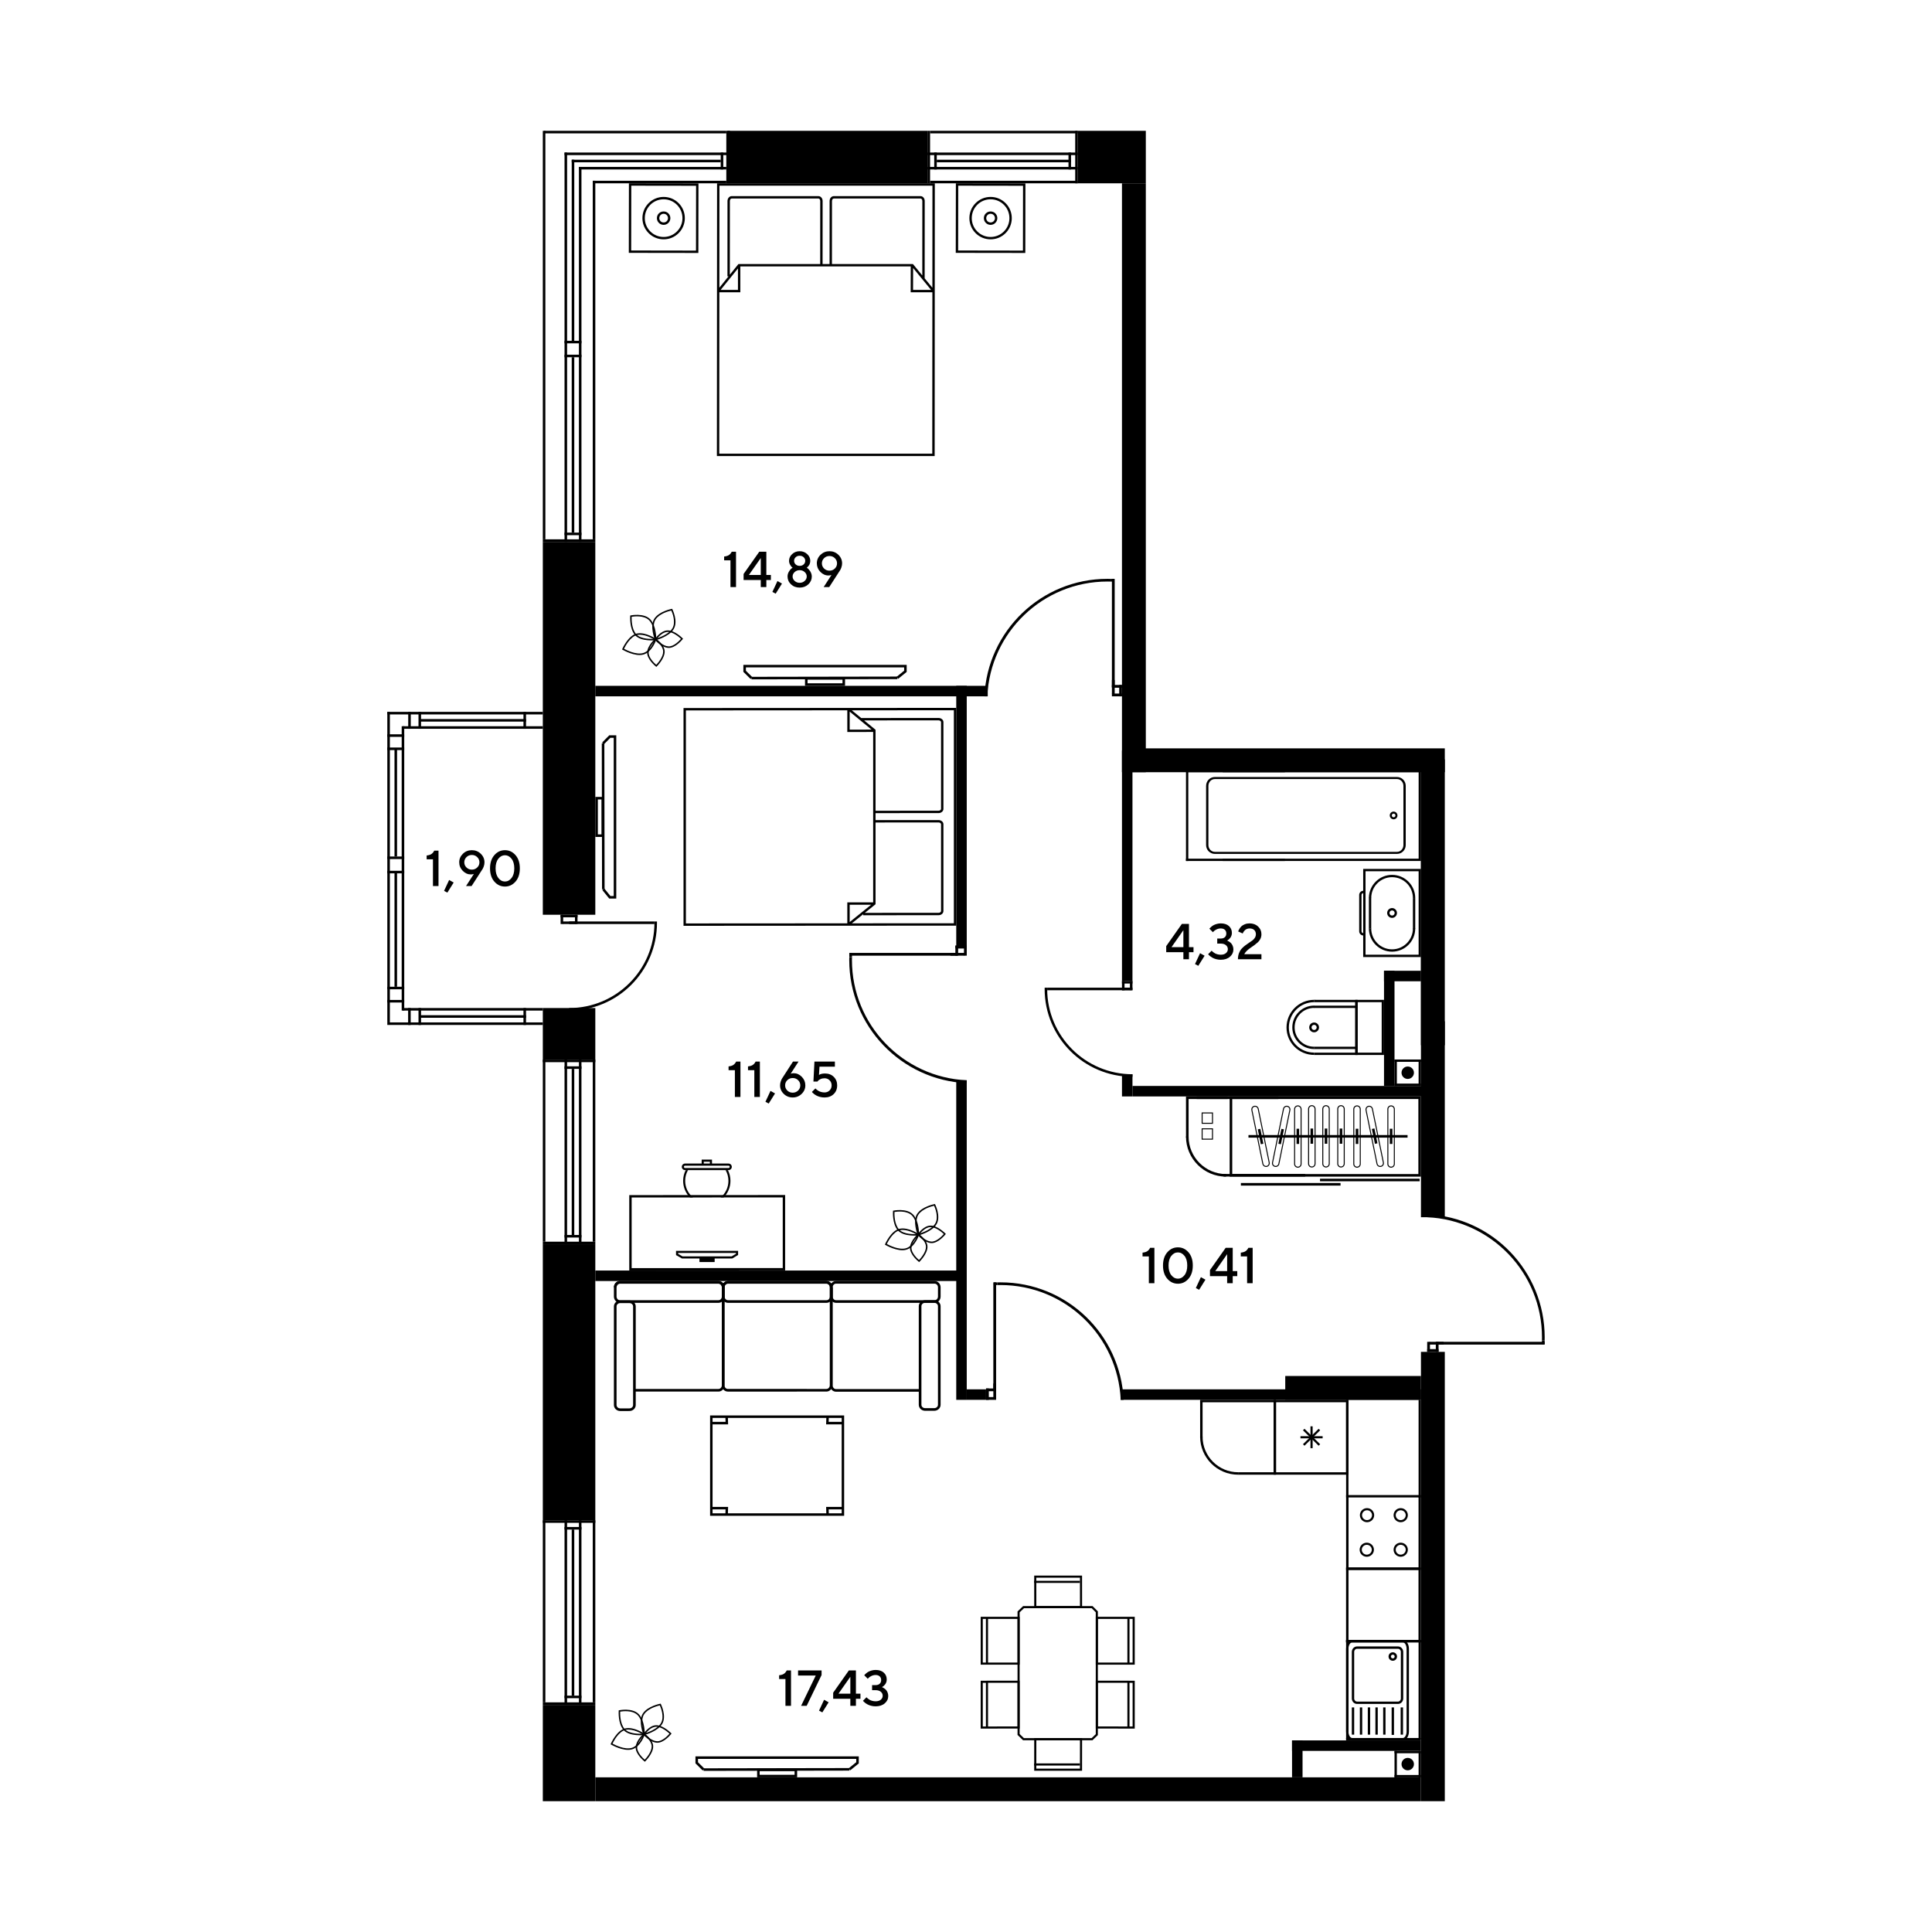 <?xml version="1.0" encoding="iso-8859-1"?>
<!-- Generator: Adobe Illustrator 28.4.1, SVG Export Plug-In . SVG Version: 6.00 Build 0)  -->
<svg version="1.1" id="&#x421;&#x43B;&#x43E;&#x439;_1" xmlns:xodm="http://www.corel.com/coreldraw/odm/2003"
	 xmlns="http://www.w3.org/2000/svg" xmlns:xlink="http://www.w3.org/1999/xlink" x="0px" y="0px" viewBox="0 0 1920 1920"
	 style="enable-background:new 0 0 1920 1920;" xml:space="preserve">
<g id="&#x421;&#x43B;&#x43E;&#x439;_x0020_1">
	<polygon style="fill-rule:evenodd;clip-rule:evenodd;" points="539.441,538.514 591.614,538.514 591.614,909.073 539.441,909.073      "/>
	<polygon style="fill-rule:evenodd;clip-rule:evenodd;" points="539.441,1053.036 541.975,1053.036 541.975,1233.965     539.441,1233.965  "/>
	<polygon style="fill-rule:evenodd;clip-rule:evenodd;" points="589.069,1053.036 591.614,1053.036 591.614,1233.965     589.069,1233.965  "/>
	<polygon style="fill-rule:evenodd;clip-rule:evenodd;" points="561.028,1053.036 563.573,1053.036 563.573,1236.51     561.028,1236.51  "/>
	<polygon style="fill-rule:evenodd;clip-rule:evenodd;" points="575.309,1053.036 577.844,1053.036 577.844,1236.51     575.309,1236.51  "/>
	<polygon style="fill-rule:evenodd;clip-rule:evenodd;" points="561.028,1229.844 561.028,1227.298 577.844,1227.298     577.844,1229.844  "/>
	<polygon style="fill-rule:evenodd;clip-rule:evenodd;" points="539.441,1055.571 539.441,1053.036 591.614,1053.036     591.614,1055.571  "/>
	<polygon style="fill-rule:evenodd;clip-rule:evenodd;" points="561.028,1062.238 561.028,1059.703 577.844,1059.703     577.844,1062.238  "/>
	<polygon style="fill-rule:evenodd;clip-rule:evenodd;" points="539.441,1236.51 539.441,1233.965 591.614,1233.965     591.614,1236.51  "/>
	<polygon style="fill-rule:evenodd;clip-rule:evenodd;" points="568.163,1062.248 570.709,1062.248 570.709,1227.298     568.163,1227.298  "/>
	<polygon style="fill-rule:evenodd;clip-rule:evenodd;" points="401.729,721.722 399.194,721.722 399.194,1004.303     401.729,1004.303  "/>
	<polygon style="fill-rule:evenodd;clip-rule:evenodd;" points="387.447,707.441 384.913,707.441 384.913,1016.05 387.447,1016.05      "/>
	<polygon style="fill-rule:evenodd;clip-rule:evenodd;" points="394.593,743.618 392.048,743.618 392.048,851.181 394.593,851.181      "/>
	<polygon style="fill-rule:evenodd;clip-rule:evenodd;" points="401.729,853.715 401.729,851.181 384.913,851.181 384.913,853.715      "/>
	<polygon style="fill-rule:evenodd;clip-rule:evenodd;" points="401.729,867.922 401.729,865.377 384.913,865.377 384.913,867.922      "/>
	<polygon style="fill-rule:evenodd;clip-rule:evenodd;" points="394.593,866.655 392.048,866.655 392.048,980.618 394.593,980.618      "/>
	<polygon style="fill-rule:evenodd;clip-rule:evenodd;" points="401.729,745.418 401.729,742.873 384.913,742.873 384.913,745.418      "/>
	<polygon style="fill-rule:evenodd;clip-rule:evenodd;" points="401.729,980.618 401.729,983.153 384.913,983.153 384.913,980.618      "/>
	<polygon style="fill-rule:evenodd;clip-rule:evenodd;" points="401.729,732.287 401.729,729.741 384.913,729.741 384.913,732.287      "/>
	<polygon style="fill-rule:evenodd;clip-rule:evenodd;" points="401.729,993.738 401.729,996.284 384.913,996.284 384.913,993.738      "/>
	<polygon style="fill-rule:evenodd;clip-rule:evenodd;" points="405.69,724.257 408.225,724.257 408.225,707.441 405.69,707.441      "/>
	<polygon style="fill-rule:evenodd;clip-rule:evenodd;" points="405.595,1001.768 408.14,1001.768 408.14,1018.584     405.595,1018.584  "/>
	<polygon style="fill-rule:evenodd;clip-rule:evenodd;" points="384.913,707.441 384.913,709.986 539.441,709.986 539.441,707.441      "/>
	<polygon style="fill-rule:evenodd;clip-rule:evenodd;" points="384.913,1018.584 384.913,1016.05 539.441,1016.05     539.441,1018.584  "/>
	<polygon style="fill-rule:evenodd;clip-rule:evenodd;" points="400.621,721.722 400.621,724.257 539.441,724.257 539.441,721.722      "/>
	<polygon style="fill-rule:evenodd;clip-rule:evenodd;" points="400.621,1004.303 400.621,1001.768 539.441,1001.768     539.441,1004.303  "/>
	<polygon style="fill-rule:evenodd;clip-rule:evenodd;" points="416.564,714.576 416.564,717.122 522.753,717.122 522.753,714.576      "/>
	<polygon style="fill-rule:evenodd;clip-rule:evenodd;" points="416.564,1011.449 416.564,1008.904 522.753,1008.904     522.753,1011.449  "/>
	<polygon style="fill-rule:evenodd;clip-rule:evenodd;" points="415.893,724.257 418.438,724.257 418.438,707.441 415.893,707.441      "/>
	<polygon style="fill-rule:evenodd;clip-rule:evenodd;" points="415.893,1001.768 418.438,1001.768 418.438,1018.584     415.893,1018.584  "/>
	<polygon style="fill-rule:evenodd;clip-rule:evenodd;" points="520.207,724.257 522.753,724.257 522.753,707.441 520.207,707.441      "/>
	<polygon style="fill-rule:evenodd;clip-rule:evenodd;" points="520.207,1018.584 522.753,1018.584 522.753,1001.768     520.207,1001.768  "/>
	<polygon style="fill-rule:evenodd;clip-rule:evenodd;" points="539.441,1001.768 591.614,1001.768 591.614,1053.036     539.441,1053.036  "/>
	<polygon style="fill-rule:evenodd;clip-rule:evenodd;" points="539.441,1236.51 591.614,1236.51 591.614,1510.838     539.441,1510.838  "/>
	<polygon style="fill-rule:evenodd;clip-rule:evenodd;" points="539.441,1510.838 541.975,1510.838 541.975,1691.777     539.441,1691.777  "/>
	<polygon style="fill-rule:evenodd;clip-rule:evenodd;" points="589.069,1510.838 591.614,1510.838 591.614,1691.777     589.069,1691.777  "/>
	<polygon style="fill-rule:evenodd;clip-rule:evenodd;" points="561.028,1510.838 563.573,1510.838 563.573,1694.312     561.028,1694.312  "/>
	<polygon style="fill-rule:evenodd;clip-rule:evenodd;" points="575.309,1510.838 577.844,1510.838 577.844,1694.312     575.309,1694.312  "/>
	<polygon style="fill-rule:evenodd;clip-rule:evenodd;" points="561.028,1687.645 561.028,1685.11 577.844,1685.11     577.844,1687.645  "/>
	<polygon style="fill-rule:evenodd;clip-rule:evenodd;" points="539.441,1513.372 539.441,1510.838 591.614,1510.838     591.614,1513.372  "/>
	<polygon style="fill-rule:evenodd;clip-rule:evenodd;" points="561.028,1520.05 561.028,1517.505 577.844,1517.505     577.844,1520.05  "/>
	<polygon style="fill-rule:evenodd;clip-rule:evenodd;" points="539.441,1694.312 539.441,1691.777 591.614,1691.777     591.614,1694.312  "/>
	<polygon style="fill-rule:evenodd;clip-rule:evenodd;" points="568.163,1520.05 570.709,1520.05 570.709,1685.11 568.163,1685.11      "/>
	<polygon style="fill-rule:evenodd;clip-rule:evenodd;" points="539.441,1694.312 591.614,1694.312 591.614,1790 539.441,1790  "/>
	<polygon style="fill-rule:evenodd;clip-rule:evenodd;" points="1071.066,130 1071.066,132.545 924.291,132.545 924.291,130  "/>
	<polygon style="fill-rule:evenodd;clip-rule:evenodd;" points="1071.066,179.639 1071.066,182.173 924.291,182.173     924.291,179.639  "/>
	<polygon style="fill-rule:evenodd;clip-rule:evenodd;" points="1071.066,151.587 1071.066,154.132 921.746,154.132     921.746,151.587  "/>
	<polygon style="fill-rule:evenodd;clip-rule:evenodd;" points="1071.066,165.868 1071.066,168.414 921.746,168.414     921.746,165.868  "/>
	<polygon style="fill-rule:evenodd;clip-rule:evenodd;" points="928.413,151.587 930.958,151.587 930.958,168.414 928.413,168.414      "/>
	<polygon style="fill-rule:evenodd;clip-rule:evenodd;" points="1068.521,130 1071.056,130 1071.056,182.173 1068.521,182.173  "/>
	<polygon style="fill-rule:evenodd;clip-rule:evenodd;" points="1061.854,151.587 1064.389,151.587 1064.389,168.414     1061.854,168.414  "/>
	<polygon style="fill-rule:evenodd;clip-rule:evenodd;" points="921.746,130 924.291,130 924.291,182.173 921.746,182.173  "/>
	<polygon style="fill-rule:evenodd;clip-rule:evenodd;" points="1064.389,158.733 1064.389,161.268 930.958,161.268     930.958,158.733  "/>
	<polygon style="fill-rule:evenodd;clip-rule:evenodd;" points="921.746,130 921.746,182.173 721.807,182.173 721.807,130  "/>
	<polygon style="fill-rule:evenodd;clip-rule:evenodd;" points="1138.703,130 1138.703,182.173 1071.056,182.173 1071.056,130  "/>
	<polygon style="fill-rule:evenodd;clip-rule:evenodd;" points="539.441,130.011 541.975,130.011 541.975,535.969 539.441,535.969      "/>
	<polygon style="fill-rule:evenodd;clip-rule:evenodd;" points="589.069,179.639 591.614,179.639 591.614,535.98 589.069,535.98      "/>
	<polygon style="fill-rule:evenodd;clip-rule:evenodd;" points="561.028,151.598 563.573,151.598 563.573,538.514 561.028,538.514      "/>
	<polygon style="fill-rule:evenodd;clip-rule:evenodd;" points="575.309,165.879 577.844,165.879 577.844,538.514 575.309,538.514      "/>
	<polygon style="fill-rule:evenodd;clip-rule:evenodd;" points="561.028,531.848 561.028,529.302 577.844,529.302 577.844,531.848      "/>
	<polygon style="fill-rule:evenodd;clip-rule:evenodd;" points="539.441,538.514 539.441,535.969 591.614,535.969 591.614,538.514      "/>
	<polygon style="fill-rule:evenodd;clip-rule:evenodd;" points="721.807,130 721.807,132.545 540.708,132.545 540.708,130  "/>
	<polygon style="fill-rule:evenodd;clip-rule:evenodd;" points="721.807,179.639 721.807,182.173 589.069,182.173 589.069,179.639      "/>
	<polygon style="fill-rule:evenodd;clip-rule:evenodd;" points="722.915,151.587 722.915,154.132 561.028,154.132 561.028,151.587      "/>
	<polygon style="fill-rule:evenodd;clip-rule:evenodd;" points="721.807,165.868 721.807,168.414 575.309,168.414 575.309,165.868      "/>
	<polygon style="fill-rule:evenodd;clip-rule:evenodd;" points="722.915,130 725.46,130 725.46,182.173 722.915,182.173  "/>
	<polygon style="fill-rule:evenodd;clip-rule:evenodd;" points="716.248,151.587 718.783,151.587 718.783,168.414 716.248,168.414      "/>
	<polygon style="fill-rule:evenodd;clip-rule:evenodd;" points="716.248,158.733 716.248,161.268 568.174,161.268 568.174,158.733      "/>
	<polygon style="fill-rule:evenodd;clip-rule:evenodd;" points="568.163,158.733 570.709,158.733 570.709,339.949 568.163,339.949      "/>
	<polygon style="fill-rule:evenodd;clip-rule:evenodd;" points="568.163,355.019 570.709,355.019 570.709,529.302 568.163,529.302      "/>
	<polygon style="fill-rule:evenodd;clip-rule:evenodd;" points="561.028,355.019 561.028,352.484 577.844,352.484 577.844,355.019      "/>
	<polygon style="fill-rule:evenodd;clip-rule:evenodd;" points="561.028,341.206 561.028,338.671 577.844,338.671 577.844,341.206      "/>
	<polygon style="fill-rule:evenodd;clip-rule:evenodd;" points="557.119,918.285 559.665,918.285 559.665,909.073 557.119,909.073      "/>
	<polygon style="fill-rule:evenodd;clip-rule:evenodd;" points="571.401,918.285 573.935,918.285 573.935,909.073 571.401,909.073      "/>
	<polygon style="fill-rule:evenodd;clip-rule:evenodd;" points="557.119,909.073 557.119,911.618 573.935,911.618 573.935,909.073      "/>
	<polygon style="fill-rule:evenodd;clip-rule:evenodd;" points="559.154,915.75 559.154,918.285 572.104,918.285 572.104,915.75      "/>
	<polygon style="fill-rule:evenodd;clip-rule:evenodd;" points="650.358,918.285 650.358,915.75 565.629,915.75 565.629,918.285      "/>
	<path style="fill-rule:evenodd;clip-rule:evenodd;" d="M652.893,915.75l0.011,1.267c0,48.201-39.074,87.285-87.275,87.285v-2.535    c46.806,0,84.751-37.945,84.751-84.751l-0.021-1.267H652.893z"/>
	<polygon style="fill-rule:evenodd;clip-rule:evenodd;" points="1412.125,1209.662 1435.831,1209.662 1435.831,1014.974     1412.125,1014.974  "/>
	<polygon style="fill-rule:evenodd;clip-rule:evenodd;" points="1412.125,1790 1435.831,1790 1435.831,1343.477 1412.125,1343.477      "/>
	<polygon style="fill-rule:evenodd;clip-rule:evenodd;" points="591.614,1790 591.614,1766.294 1412.125,1766.294 1412.125,1790      "/>
	<polygon style="fill-rule:evenodd;clip-rule:evenodd;" points="1422.551,765.131 1422.551,754.704 1125.433,754.704     1125.433,765.131  "/>
	<polygon style="fill-rule:evenodd;clip-rule:evenodd;" points="1412.125,1014.985 1422.551,1014.985 1422.551,754.704     1412.125,754.704  "/>
	<polygon style="fill-rule:evenodd;clip-rule:evenodd;" points="1115.007,974.878 1125.433,974.878 1125.433,745.823     1115.007,745.823  "/>
	<polygon style="fill-rule:evenodd;clip-rule:evenodd;" points="1115.007,1089.629 1125.433,1089.629 1125.433,1067.563     1115.007,1067.563  "/>
	<polygon style="fill-rule:evenodd;clip-rule:evenodd;" points="1422.551,1089.629 1422.551,1079.203 1125.433,1079.203     1125.433,1089.629  "/>
	<polygon style="fill-rule:evenodd;clip-rule:evenodd;" points="1412.125,1391.134 1412.125,1380.708 1113.751,1380.708     1113.751,1391.134  "/>
	<path style="fill-rule:evenodd;clip-rule:evenodd;" d="M1394.702,839.828c0,3.717-2.865,6.741-6.379,6.741h-181.035    c-3.514,0-6.379-3.025-6.379-6.741v-58.883c0-3.717,2.865-6.741,6.379-6.741h181.035c3.514,0,6.379,3.025,6.379,6.741V839.828z     M1198.608,780.946v58.883c0,4.824,3.898,8.765,8.68,8.765h181.035c4.792,0,8.68-3.94,8.68-8.765v-58.883    c0-4.835-3.887-8.765-8.68-8.765h-181.035C1202.506,772.181,1198.608,776.11,1198.608,780.946z"/>
	<path style="fill-rule:evenodd;clip-rule:evenodd;" d="M1386.779,810.381c0,0.16-0.021,0.309-0.053,0.458    c-0.128,0.469-0.426,0.863-0.841,1.108s-0.916,0.32-1.384,0.202c-0.948-0.256-1.555-1.267-1.299-2.226    c0.117-0.469,0.415-0.863,0.831-1.108c0.426-0.245,0.916-0.319,1.384-0.192C1386.225,808.827,1386.779,809.551,1386.779,810.381    L1386.779,810.381z M1381.113,810.381L1381.113,810.381c0,1.757,1.193,3.28,2.886,3.717c1.001,0.266,2.034,0.117,2.907-0.405    c0.884-0.522,1.512-1.363,1.779-2.343c0.5-2.055-0.756-4.175-2.769-4.686c-0.99-0.256-2.023-0.117-2.907,0.415    c-0.884,0.511-1.512,1.353-1.768,2.343C1381.166,809.732,1381.113,810.062,1381.113,810.381L1381.113,810.381z"/>
	<polygon style="fill-rule:evenodd;clip-rule:evenodd;" points="1217.362,767.42 1222.197,767.42 1409.835,767.42 1409.835,853.343     1222.197,853.343 1217.362,853.343 1215.073,853.343 1215.073,855.632 1412.125,855.632 1412.125,765.131 1215.073,765.131     1215.073,767.42  "/>
	<polygon style="fill-rule:evenodd;clip-rule:evenodd;" points="1276.916,765.131 1276.916,767.42 1178.629,767.42     1178.629,765.131  "/>
	<polygon style="fill-rule:evenodd;clip-rule:evenodd;" points="1276.916,853.343 1276.916,855.643 1178.629,855.643     1178.629,853.343  "/>
	<polygon style="fill-rule:evenodd;clip-rule:evenodd;" points="1178.629,765.131 1180.919,765.131 1180.919,855.643     1178.629,855.643  "/>
	<path style="fill-rule:evenodd;clip-rule:evenodd;" d="M1385.98,907.305c0,1.416-1.15,2.567-2.556,2.567    c-1.417,0-2.567-1.15-2.567-2.567c0-1.406,1.15-2.556,2.567-2.556C1384.83,904.749,1385.98,905.899,1385.98,907.305z     M1378.546,907.305c0,2.694,2.183,4.878,4.878,4.878c2.684,0,4.867-2.183,4.867-4.878c0-2.684-2.183-4.878-4.867-4.878    C1380.73,902.427,1378.546,904.621,1378.546,907.305z"/>
	<path style="fill-rule:evenodd;clip-rule:evenodd;" d="M1357.034,948.775v-82.94h52.78v82.94H1357.034z M1354.723,863.524v87.573    h57.402v-87.573H1354.723z"/>
	<path style="fill-rule:evenodd;clip-rule:evenodd;" d="M1350.74,889.392v36.124c0,2.279,1.864,4.143,4.143,4.143v-2.311    c-1.012,0-1.821-0.82-1.821-1.832v-36.124c0-1.012,0.809-1.832,1.821-1.832v-2.311    C1352.604,885.249,1350.74,887.113,1350.74,889.392L1350.74,889.392z"/>
	<path style="fill-rule:evenodd;clip-rule:evenodd;" d="M1360.389,922.726c0,12.695,10.341,23.035,23.035,23.035    c12.684,0,23.025-10.341,23.025-23.035h-2.311c0,11.427-9.297,20.714-20.714,20.714c-11.427,0-20.714-9.287-20.714-20.714H1360.389    z"/>
	<path style="fill-rule:evenodd;clip-rule:evenodd;" d="M1360.389,892.448h2.322c0-11.417,9.286-20.714,20.714-20.714    c11.417,0,20.714,9.297,20.714,20.714h2.311c0-12.695-10.341-23.025-23.025-23.025    C1370.729,869.424,1360.389,879.754,1360.389,892.448z"/>
	<polygon style="fill-rule:evenodd;clip-rule:evenodd;" points="1404.138,892.448 1404.138,923.205 1406.449,923.205     1406.449,892.448  "/>
	<polygon style="fill-rule:evenodd;clip-rule:evenodd;" points="1360.399,892.204 1360.399,922.928 1362.71,922.928     1362.71,892.204  "/>
	<g id="_2837680561712">
		<path style="fill-rule:evenodd;clip-rule:evenodd;" d="M1349.185,995.943v50.16h23.919v-50.16H1349.185z M1346.874,1048.425     v-54.793h28.541v54.793H1346.874z"/>
		<polygon style="fill-rule:evenodd;clip-rule:evenodd;" points="1305.883,1046.125 1346.821,1046.103 1346.821,995.954      1305.936,995.922 1305.936,993.611 1349.142,993.632 1349.142,1048.414 1305.883,1048.436   "/>
		<path style="fill-rule:evenodd;clip-rule:evenodd;" d="M1278.524,1021.13c0-15.176,12.343-27.519,27.519-27.519v2.322     c-13.898,0-25.197,11.299-25.197,25.197c0,13.738,11.257,24.92,25.101,24.92v2.322     C1290.824,1048.372,1278.524,1036.146,1278.524,1021.13L1278.524,1021.13z"/>
		<path style="fill-rule:evenodd;clip-rule:evenodd;" d="M1308.514,1021.023c0-1.416-1.15-2.567-2.556-2.567     c-1.416,0-2.567,1.15-2.567,2.567s1.15,2.567,2.567,2.567C1307.363,1023.59,1308.514,1022.44,1308.514,1021.023z      M1301.08,1021.023c0-2.694,2.194-4.878,4.878-4.878c2.684,0,4.878,2.183,4.878,4.878c0,2.694-2.194,4.878-4.878,4.878     C1303.274,1025.901,1301.08,1023.718,1301.08,1021.023z"/>
		<path style="fill-rule:evenodd;clip-rule:evenodd;" d="M1284.275,1021.034c0-11.96,9.734-21.694,21.694-21.694v2.322     c-10.692,0-19.383,8.69-19.383,19.372c0,10.565,8.658,19.17,19.308,19.17v2.311     C1293.977,1042.514,1284.275,1032.876,1284.275,1021.034z"/>
		<polygon style="fill-rule:evenodd;clip-rule:evenodd;" points="1305.627,1001.715 1305.627,999.404 1347.982,999.404      1347.982,1001.715   "/>
		<polygon style="fill-rule:evenodd;clip-rule:evenodd;" points="1305.787,1042.514 1305.787,1040.203 1348.301,1040.203      1348.301,1042.514   "/>
	</g>
	<polygon style="fill-rule:evenodd;clip-rule:evenodd;" points="1125.433,984.09 1122.888,984.09 1122.888,974.878     1125.433,974.878  "/>
	<polygon style="fill-rule:evenodd;clip-rule:evenodd;" points="1117.542,984.09 1115.007,984.09 1115.007,974.878     1117.542,974.878  "/>
	<polygon style="fill-rule:evenodd;clip-rule:evenodd;" points="1125.433,974.878 1125.433,977.423 1115.007,977.423     1115.007,974.878  "/>
	<polygon style="fill-rule:evenodd;clip-rule:evenodd;" points="1123.399,981.555 1123.399,984.09 1114.997,984.09     1114.997,981.555  "/>
	<polygon style="fill-rule:evenodd;clip-rule:evenodd;" points="1040.704,984.09 1040.704,981.555 1125.433,981.555     1125.433,984.09  "/>
	<path style="fill-rule:evenodd;clip-rule:evenodd;" d="M1038.169,981.555l-0.011,1.267c0,48.201,39.074,87.285,87.275,87.285    v-2.535c-46.806,0-84.751-37.945-84.751-84.751l0.021-1.267H1038.169z"/>
	<g id="_2837680557680">
		<polygon style="fill-rule:evenodd;clip-rule:evenodd;" points="1418.323,1333.487 1421.082,1333.487 1421.082,1343.477      1418.323,1343.477   "/>
		<polygon style="fill-rule:evenodd;clip-rule:evenodd;" points="1426.886,1333.487 1429.633,1333.487 1429.633,1343.477      1426.886,1343.477   "/>
		<polygon style="fill-rule:evenodd;clip-rule:evenodd;" points="1418.323,1343.477 1418.323,1340.718 1429.633,1340.718      1429.633,1343.477   "/>
		<polygon style="fill-rule:evenodd;clip-rule:evenodd;" points="1420.528,1336.235 1420.528,1333.487 1434.575,1333.487      1434.575,1336.235   "/>
		<polygon style="fill-rule:evenodd;clip-rule:evenodd;" points="1535.045,1333.487 1535.045,1336.235 1427.557,1336.235      1427.557,1333.487   "/>
		<path style="fill-rule:evenodd;clip-rule:evenodd;" d="M1535.087,1329.014c0-65.698-51.79-119.299-116.764-122.227v2.875     c63.494,2.854,114.091,55.23,114.091,119.427c0,1.044-0.011,2.077-0.043,3.11h2.673     C1535.077,1331.144,1535.087,1330.079,1535.087,1329.014z"/>
		<polygon style="fill-rule:evenodd;clip-rule:evenodd;" points="1535.045,1335.862 1532.371,1335.862 1532.371,1332.199      1535.045,1332.199   "/>
	</g>
	<path style="fill-rule:evenodd;clip-rule:evenodd;" d="M1345.766,1687.933c0,1.704,1.289,3.088,2.875,3.088h40.65    c1.587,0,2.865-1.385,2.865-3.088v-46.305c0-1.704-1.278-3.089-2.865-3.089h-40.65c-1.587,0-2.875,1.385-2.875,3.089V1687.933z     M1394.51,1641.628v46.305c0,2.993-2.343,5.431-5.218,5.431h-40.65c-2.875,0-5.218-2.439-5.218-5.431v-46.305    c0-2.993,2.343-5.431,5.218-5.431h40.65C1392.167,1636.196,1394.51,1638.635,1394.51,1641.628z"/>
	<path style="fill-rule:evenodd;clip-rule:evenodd;" d="M1382.263,1646.228c0,1.033,0.841,1.885,1.874,1.885    c1.033,0,1.874-0.852,1.874-1.885c0-1.033-0.841-1.864-1.874-1.864C1383.104,1644.365,1382.263,1645.195,1382.263,1646.228z     M1388.355,1646.228c0,2.322-1.896,4.228-4.217,4.228s-4.217-1.906-4.217-4.228s1.896-4.207,4.217-4.207    S1388.355,1643.906,1388.355,1646.228z"/>
	<path style="fill-rule:evenodd;clip-rule:evenodd;" d="M1340.079,1720.83c0,3.472,1.747,6.401,3.823,6.401h50.128    c2.066,0,3.813-2.929,3.813-6.401v-82.291c0-3.472-1.747-6.401-3.813-6.401h-50.128c-2.077,0-3.823,2.929-3.823,6.401V1720.83z     M1400.187,1638.539v82.291c0,4.824-2.758,8.743-6.156,8.743h-50.128c-3.408,0-6.166-3.919-6.166-8.743v-82.291    c0-4.824,2.758-8.743,6.166-8.743h50.128C1397.428,1629.796,1400.187,1633.715,1400.187,1638.539z"/>
	<polygon style="fill-rule:evenodd;clip-rule:evenodd;" points="1345.766,1696.804 1345.766,1723.865 1343.423,1723.865     1343.423,1696.804  "/>
	<polygon style="fill-rule:evenodd;clip-rule:evenodd;" points="1394.308,1696.804 1394.308,1723.865 1391.965,1723.865     1391.965,1696.804  "/>
	<polygon style="fill-rule:evenodd;clip-rule:evenodd;" points="1369.196,1696.804 1369.196,1723.865 1366.853,1723.865     1366.853,1696.804  "/>
	<polygon style="fill-rule:evenodd;clip-rule:evenodd;" points="1353.754,1696.804 1353.754,1723.865 1351.411,1723.865     1351.411,1696.804  "/>
	<polygon style="fill-rule:evenodd;clip-rule:evenodd;" points="1361.645,1696.804 1361.645,1723.865 1359.302,1723.865     1359.302,1696.804  "/>
	<polygon style="fill-rule:evenodd;clip-rule:evenodd;" points="1376.917,1696.804 1376.917,1723.865 1374.574,1723.865     1374.574,1696.804  "/>
	<polygon style="fill-rule:evenodd;clip-rule:evenodd;" points="1385.341,1696.804 1385.341,1724.121 1382.998,1724.121     1382.998,1696.804  "/>
	<polygon style="fill-rule:evenodd;clip-rule:evenodd;" points="1337.736,1728.349 1340.122,1728.349 1340.122,1629.796     1337.736,1629.796  "/>
	<polygon style="fill-rule:evenodd;clip-rule:evenodd;" points="1409.75,1728.349 1412.125,1728.349 1412.125,1629.796     1409.75,1629.796  "/>
	<g id="_2837680550144">
		<path style="fill-rule:evenodd;clip-rule:evenodd;" d="M1340.165,1488.154v69.628h69.554v-69.628H1340.165z M1337.747,1560.167     v-74.389h74.378v74.389H1337.747z"/>
		<path style="fill-rule:evenodd;clip-rule:evenodd;" d="M1396.992,1505.758c0-2.694-2.236-4.888-4.974-4.888     c-2.737,0-4.963,2.194-4.963,4.888c0,2.705,2.226,4.899,4.963,4.899S1396.992,1508.463,1396.992,1505.758z M1384.926,1505.758     c0-3.855,3.184-6.997,7.093-6.997c3.919,0,7.093,3.142,7.093,6.997c0,3.866-3.174,7.007-7.093,7.007     C1388.11,1512.765,1384.926,1509.624,1384.926,1505.758z"/>
		<path style="fill-rule:evenodd;clip-rule:evenodd;" d="M1363.509,1505.758c0-2.694-2.236-4.888-4.973-4.888     c-2.737,0-4.963,2.194-4.963,4.888c0,2.705,2.226,4.899,4.963,4.899S1363.509,1508.463,1363.509,1505.758z M1351.443,1505.758     c0-3.855,3.184-6.997,7.093-6.997c3.919,0,7.103,3.142,7.103,6.997c0,3.866-3.184,7.007-7.103,7.007     C1354.627,1512.765,1351.443,1509.624,1351.443,1505.758z"/>
		<path style="fill-rule:evenodd;clip-rule:evenodd;" d="M1396.992,1540.093c0-2.694-2.236-4.899-4.974-4.899     c-2.737,0-4.963,2.204-4.963,4.899c0,2.705,2.226,4.899,4.963,4.899S1396.992,1542.798,1396.992,1540.093z M1384.926,1540.093     c0-3.855,3.184-6.997,7.093-6.997c3.919,0,7.093,3.142,7.093,6.997c0,3.855-3.174,7.007-7.093,7.007     C1388.11,1547.1,1384.926,1543.948,1384.926,1540.093z"/>
		<path style="fill-rule:evenodd;clip-rule:evenodd;" d="M1363.253,1540.093c0-2.694-2.226-4.899-4.963-4.899     c-2.748,0-4.973,2.204-4.973,4.899c0,2.705,2.226,4.909,4.973,4.909C1361.027,1545.002,1363.253,1542.798,1363.253,1540.093z      M1351.187,1540.093c0-3.855,3.195-6.997,7.103-6.997s7.103,3.142,7.103,6.997c0,3.866-3.195,7.007-7.103,7.007     S1351.187,1543.958,1351.187,1540.093z"/>
	</g>
	<polygon style="fill-rule:evenodd;clip-rule:evenodd;" points="1337.736,1727.198 1337.736,1729.584 1412.125,1729.584     1412.125,1727.198  "/>
	<polygon style="fill-rule:evenodd;clip-rule:evenodd;" points="1337.736,1629.796 1337.736,1632.171 1412.125,1632.171     1412.125,1629.796  "/>
	<g id="_2837680546640">
		<polygon style="fill-rule:evenodd;clip-rule:evenodd;" points="1292.4,1429.388 1292.4,1427.28 1314.424,1427.28      1314.424,1429.388   "/>
		<polygon style="fill-rule:evenodd;clip-rule:evenodd;" points="1302.347,1439.197 1302.347,1417.471 1304.488,1417.471      1304.488,1439.197   "/>
		<polygon style="fill-rule:evenodd;clip-rule:evenodd;" points="1294.86,1421.401 1296.383,1419.91 1311.953,1435.267      1310.441,1436.758   "/>
		<polygon style="fill-rule:evenodd;clip-rule:evenodd;" points="1294.86,1435.267 1310.441,1419.91 1311.953,1421.401      1296.383,1436.758   "/>
		<path style="fill-rule:evenodd;clip-rule:evenodd;" d="M1268.098,1393.541v69.585h69.596v-69.585H1268.098z M1265.701,1465.523     v-74.389h74.389v74.389H1265.701z"/>
	</g>
	<g id="_2837333738032">
		<path style="fill-rule:evenodd;clip-rule:evenodd;" d="M1029.873,1567.878h43.366l0.032,28.222h-43.376L1029.873,1567.878z      M1075.337,1565.78h-47.562l0.021,32.418h47.573L1075.337,1565.78z"/>
		<path style="fill-rule:evenodd;clip-rule:evenodd;" d="M1029.873,1757.667h43.366l0.032-28.222h-43.376L1029.873,1757.667z      M1075.337,1759.765h-47.562l0.021-32.418h47.573L1075.337,1759.765z"/>
		<polygon style="fill-rule:evenodd;clip-rule:evenodd;" points="1073.196,1570.988 1027.732,1570.988 1027.732,1573.086      1073.196,1573.086   "/>
		<polygon style="fill-rule:evenodd;clip-rule:evenodd;" points="1073.196,1754.568 1027.732,1754.568 1027.732,1752.46      1073.196,1752.46   "/>
		<path style="fill-rule:evenodd;clip-rule:evenodd;" d="M1017.626,1598.198h67.253l4.079,4.068v121.13l-4.121,3.951h-67.264     l-4.26-4.1V1602.34L1017.626,1598.198L1017.626,1598.198z M1085.752,1596.1h-68.968l-5.57,5.346v122.696l5.517,5.314h68.947     l5.378-5.155v-122.909L1085.752,1596.1z"/>
		<path style="fill-rule:evenodd;clip-rule:evenodd;" d="M976.688,1608.858l34.526-0.021v43.366l-34.526,0.032V1608.858z      M1013.313,1606.739l-38.723,0.021v47.573l38.723-0.032V1606.739z"/>
		<polygon style="fill-rule:evenodd;clip-rule:evenodd;" points="981.885,1607.783 979.787,1607.783 979.787,1653.257      981.885,1653.257   "/>
		<path style="fill-rule:evenodd;clip-rule:evenodd;" d="M976.688,1672.373l34.526-0.021v43.366l-34.526,0.032V1672.373z      M1013.313,1670.243l-38.723,0.032v47.573l38.723-0.032V1670.243z"/>
		<polygon style="fill-rule:evenodd;clip-rule:evenodd;" points="981.885,1671.298 979.787,1671.298 979.787,1716.772      981.885,1716.772   "/>
		<path style="fill-rule:evenodd;clip-rule:evenodd;" d="M1125.583,1608.858l-34.526-0.021v43.366l34.526,0.032V1608.858z      M1088.958,1606.739l38.733,0.021v47.573l-38.733-0.032V1606.739z"/>
		<polygon style="fill-rule:evenodd;clip-rule:evenodd;" points="1120.385,1607.783 1122.483,1607.783 1122.483,1653.257      1120.385,1653.257   "/>
		<path style="fill-rule:evenodd;clip-rule:evenodd;" d="M1125.583,1672.373l-34.526-0.021v43.366l34.526,0.032V1672.373z      M1088.958,1670.243l38.733,0.032v47.573l-38.733-0.032V1670.243z"/>
		<polygon style="fill-rule:evenodd;clip-rule:evenodd;" points="1120.385,1671.298 1122.483,1671.298 1122.483,1716.772      1120.385,1716.772   "/>
	</g>
	<polygon style="fill-rule:evenodd;clip-rule:evenodd;" points="1409.558,1092.196 1224.583,1092.196 1224.583,1089.629     1412.125,1089.629 1412.125,1169.332 1224.583,1169.332 1224.583,1166.765 1409.558,1166.765  "/>
	<path style="fill-rule:evenodd;clip-rule:evenodd;" d="M1178.618,1129.48h2.588c0,20.565,16.72,37.285,37.285,37.285v2.567    C1196.51,1169.332,1178.618,1151.462,1178.618,1129.48z"/>
	<polygon style="fill-rule:evenodd;clip-rule:evenodd;" points="1220.025,1089.629 1220.025,1092.196 1181.206,1092.196     1181.217,1130.46 1178.64,1130.46 1178.629,1089.629  "/>
	<polygon style="fill-rule:evenodd;clip-rule:evenodd;" points="1311.804,1171.376 1410.847,1171.376 1410.847,1173.943     1311.804,1173.943  "/>
	<polygon style="fill-rule:evenodd;clip-rule:evenodd;" points="1233.177,1175.658 1332.209,1175.658 1332.209,1178.235     1233.177,1178.235  "/>
	<polygon style="fill-rule:evenodd;clip-rule:evenodd;" points="1240.707,1128 1398.823,1128 1398.823,1130.567 1240.707,1130.567      "/>
	<path style="fill-rule:evenodd;clip-rule:evenodd;" d="M1382.455,1159.47c1.502,0,2.726-1.214,2.726-2.716v-54.548    c0-1.502-1.225-2.716-2.726-2.716s-2.726,1.214-2.726,2.716v54.548C1379.729,1158.256,1380.953,1159.47,1382.455,1159.47z     M1382.455,1098.511c2.034,0,3.695,1.661,3.695,3.695v54.548c0,2.045-1.661,3.706-3.695,3.706c-2.045,0-3.706-1.661-3.706-3.706    v-54.548C1378.749,1100.172,1380.41,1098.511,1382.455,1098.511L1382.455,1098.511z"/>
	<polygon style="fill-rule:evenodd;clip-rule:evenodd;" points="1381.166,1121.727 1383.744,1121.727 1383.744,1136.839     1381.166,1136.839  "/>
	<path style="fill-rule:evenodd;clip-rule:evenodd;" d="M1371.635,1158.725c0.181,0,0.362-0.021,0.543-0.053    c1.47-0.298,2.417-1.747,2.119-3.216l-10.916-53.441c-0.298-1.438-1.757-2.407-3.216-2.119c-1.47,0.298-2.428,1.736-2.13,3.216    l10.927,53.441C1369.217,1157.809,1370.346,1158.725,1371.635,1158.725z M1360.697,1098.862c1.768,0,3.291,1.235,3.642,2.961    l10.927,53.441c0.405,1.991-0.895,3.962-2.886,4.356c-1.97,0.437-3.983-0.927-4.377-2.875l-10.927-53.441    c-0.405-2.002,0.895-3.962,2.886-4.366C1360.207,1098.884,1360.452,1098.862,1360.697,1098.862L1360.697,1098.862z"/>
	<polygon style="fill-rule:evenodd;clip-rule:evenodd;" points="1365.873,1121.429 1368.898,1136.232 1366.384,1136.743     1363.349,1121.94  "/>
	<path style="fill-rule:evenodd;clip-rule:evenodd;" d="M1267.767,1158.725c1.299,0,2.418-0.916,2.673-2.173l10.927-53.441    c0.149-0.714,0-1.438-0.394-2.056c-0.405-0.596-1.022-1.022-1.725-1.161c-1.448-0.288-2.918,0.682-3.216,2.119l-10.927,53.441    c-0.298,1.47,0.65,2.918,2.119,3.216C1267.406,1158.703,1267.587,1158.725,1267.767,1158.725z M1278.705,1098.862    L1278.705,1098.862c0.245,0,0.49,0.021,0.735,0.074c0.969,0.192,1.8,0.767,2.343,1.587c0.543,0.831,0.746,1.821,0.543,2.78    l-10.927,53.441c-0.394,1.959-2.407,3.312-4.366,2.875c-2.002-0.394-3.291-2.354-2.886-4.356l10.916-53.441    C1275.425,1100.098,1276.948,1098.862,1278.705,1098.862L1278.705,1098.862z"/>
	<polygon style="fill-rule:evenodd;clip-rule:evenodd;" points="1273.444,1121.812 1275.968,1122.334 1272.943,1137.137     1270.419,1136.616  "/>
	<path style="fill-rule:evenodd;clip-rule:evenodd;" d="M1258.172,1158.725c0.192,0,0.373-0.021,0.543-0.053    c0.714-0.149,1.331-0.564,1.725-1.171c0.405-0.607,0.543-1.331,0.405-2.045l-10.927-53.441c-0.298-1.438-1.757-2.407-3.216-2.119    c-1.47,0.298-2.428,1.736-2.13,3.206l10.927,53.441C1255.755,1157.809,1256.884,1158.725,1258.172,1158.725L1258.172,1158.725z     M1247.245,1098.862c1.757,0,3.28,1.235,3.642,2.961l10.916,53.441c0.192,0.958,0,1.938-0.543,2.769    c-0.543,0.831-1.385,1.395-2.343,1.587c-0.245,0.064-0.5,0.085-0.745,0.085c-1.747,0-3.27-1.246-3.632-2.961l-10.916-53.441    c-0.415-2.002,0.884-3.962,2.886-4.366C1246.755,1098.884,1247,1098.862,1247.245,1098.862z"/>
	<polygon style="fill-rule:evenodd;clip-rule:evenodd;" points="1252.496,1121.812 1255.52,1136.616 1253.007,1137.137     1249.972,1122.334  "/>
	<path style="fill-rule:evenodd;clip-rule:evenodd;" d="M1332.667,1159.278c1.502,0,2.726-1.225,2.726-2.726v-54.537    c0-1.512-1.225-2.726-2.726-2.726s-2.726,1.214-2.726,2.726v54.537C1329.941,1158.054,1331.166,1159.278,1332.667,1159.278z     M1332.667,1098.308c2.045,0,3.706,1.661,3.706,3.706v54.537c0,2.045-1.661,3.706-3.706,3.706c-2.045,0-3.706-1.661-3.706-3.706    v-54.537C1328.961,1099.97,1330.622,1098.308,1332.667,1098.308z"/>
	<polygon style="fill-rule:evenodd;clip-rule:evenodd;" points="1331.379,1121.525 1333.956,1121.525 1333.956,1136.637     1331.379,1136.637  "/>
	<path style="fill-rule:evenodd;clip-rule:evenodd;" d="M1317.768,1159.278c1.502,0,2.726-1.225,2.726-2.726v-54.537    c0-1.512-1.225-2.726-2.726-2.726s-2.716,1.214-2.716,2.726v54.537C1315.052,1158.054,1316.267,1159.278,1317.768,1159.278z     M1317.768,1098.308c2.045,0,3.706,1.661,3.706,3.706v54.537c0,2.045-1.661,3.706-3.706,3.706c-2.045,0-3.695-1.661-3.695-3.706    v-54.537C1314.073,1099.97,1315.723,1098.308,1317.768,1098.308z"/>
	<polygon style="fill-rule:evenodd;clip-rule:evenodd;" points="1316.479,1121.525 1319.057,1121.525 1319.057,1136.637     1316.479,1136.637  "/>
	<path style="fill-rule:evenodd;clip-rule:evenodd;" d="M1303.679,1159.278c1.502,0,2.716-1.225,2.716-2.726v-54.537    c0-1.512-1.214-2.726-2.716-2.726c-1.512,0-2.726,1.214-2.726,2.726v54.537C1300.952,1158.054,1302.166,1159.278,1303.679,1159.278    z M1303.679,1098.308c2.034,0,3.706,1.661,3.706,3.706l-0.011,54.537c0,2.045-1.661,3.706-3.695,3.706    c-2.045,0-3.717-1.661-3.717-3.706v-54.537C1299.962,1099.97,1301.634,1098.308,1303.679,1098.308z"/>
	<polygon style="fill-rule:evenodd;clip-rule:evenodd;" points="1302.39,1121.525 1304.956,1121.525 1304.956,1136.637     1302.39,1136.637  "/>
	<path style="fill-rule:evenodd;clip-rule:evenodd;" d="M1289.791,1159.47c1.502,0,2.726-1.214,2.726-2.716v-54.548    c0-1.502-1.225-2.716-2.726-2.716s-2.726,1.214-2.726,2.716v54.548C1287.065,1158.256,1288.29,1159.47,1289.791,1159.47z     M1289.791,1098.511c2.045,0,3.706,1.661,3.706,3.695v54.548c0,2.045-1.661,3.706-3.706,3.706c-2.045,0-3.706-1.661-3.706-3.706    v-54.548C1286.085,1100.172,1287.746,1098.511,1289.791,1098.511L1289.791,1098.511z"/>
	<polygon style="fill-rule:evenodd;clip-rule:evenodd;" points="1288.503,1121.727 1291.069,1121.727 1291.069,1136.839     1288.503,1136.839  "/>
	<path style="fill-rule:evenodd;clip-rule:evenodd;" d="M1204.465,1106.519h-9.308v9.308h9.308V1106.519z M1194.188,1105.54h11.257    v11.267h-11.257V1105.54z"/>
	<path style="fill-rule:evenodd;clip-rule:evenodd;" d="M1204.465,1122.292h-9.308v9.297h9.308V1122.292z M1194.188,1121.301h11.257    v11.267h-11.257V1121.301z"/>
	<polygon style="fill-rule:evenodd;clip-rule:evenodd;" points="1215.85,1169.247 1215.85,1166.68 1297.054,1166.68     1297.054,1169.247  "/>
	<polygon style="fill-rule:evenodd;clip-rule:evenodd;" points="1222.016,1169.332 1224.583,1169.332 1224.583,1089.629     1222.016,1089.629  "/>
	<path style="fill-rule:evenodd;clip-rule:evenodd;" d="M1348.589,1159.47c1.502,0,2.737-1.214,2.737-2.716l-0.011-54.548    c0-1.502-1.214-2.716-2.726-2.716c-1.502,0-2.716,1.214-2.716,2.716v54.548C1345.873,1158.256,1347.098,1159.47,1348.589,1159.47z     M1348.589,1098.511c2.045,0,3.706,1.661,3.706,3.695v54.548c0,2.045-1.661,3.706-3.706,3.706c-2.034,0-3.695-1.661-3.695-3.706    v-54.548C1344.893,1100.172,1346.554,1098.511,1348.589,1098.511L1348.589,1098.511z"/>
	<polygon style="fill-rule:evenodd;clip-rule:evenodd;" points="1347.311,1121.727 1349.888,1121.727 1349.888,1136.839     1347.311,1136.839  "/>
	<polygon style="fill-rule:evenodd;clip-rule:evenodd;" points="1189.204,1092.196 1189.204,1089.629 1270.398,1089.629     1270.398,1092.196  "/>
	<g id="_2837333717920">
		<path style="fill-rule:evenodd;clip-rule:evenodd;" d="M824.876,1279.461v97.371c0,3.44,2.684,6.241,5.964,6.241h83.334v-2.609     H830.84c-1.842,0-3.344-1.629-3.344-3.632l0.011-97.371H824.876z"/>
		<path style="fill-rule:evenodd;clip-rule:evenodd;" d="M824.62,1376.693c0,2.002-1.502,3.632-3.344,3.632H723.32     c-1.842,0-3.344-1.629-3.344-3.632v-97.371c0-2.013,1.502-3.642,3.344-3.642h97.957c1.842,0,3.344,1.63,3.344,3.642V1376.693z      M717.356,1279.323v97.371c0,3.44,2.673,6.251,5.964,6.251l97.957-0.011c3.291,0,5.964-2.801,5.964-6.241v-97.371     c0-3.451-2.673-6.262-5.964-6.262H723.32C720.029,1273.06,717.356,1275.872,717.356,1279.323z"/>
		<path style="fill-rule:evenodd;clip-rule:evenodd;" d="M824.727,1288.492c0,2.002-1.502,3.632-3.344,3.632h-97.946     c-1.842,0-3.344-1.629-3.344-3.632v-9.169c0-2.013,1.502-3.642,3.333-3.642h97.957c1.842,0,3.344,1.63,3.344,3.642V1288.492z      M717.473,1279.323v9.169c0,3.451,2.673,6.251,5.953,6.251h97.957c3.291,0,5.964-2.801,5.964-6.251v-9.169     c0-3.451-2.673-6.262-5.964-6.262h-97.946C720.146,1273.06,717.473,1275.872,717.473,1279.323z"/>
		<path style="fill-rule:evenodd;clip-rule:evenodd;" d="M932.14,1288.492c0,2.002-1.502,3.632-3.344,3.632H830.84     c-1.842,0-3.344-1.629-3.344-3.632l0.011-9.169c0-2.013,1.491-3.642,3.333-3.642h97.957c1.842,0,3.344,1.63,3.344,3.642V1288.492z      M824.876,1279.323v9.169c0,3.451,2.684,6.251,5.964,6.251h97.957c3.291,0,5.964-2.801,5.964-6.251v-9.169     c0-3.451-2.673-6.262-5.964-6.262H830.84C827.56,1273.06,824.876,1275.872,824.876,1279.323z"/>
		<path style="fill-rule:evenodd;clip-rule:evenodd;" d="M932.14,1396.044c0,1.842-1.629,3.344-3.632,3.344h-9.191     c-2.002,0-3.621-1.502-3.621-3.344v-97.957c0-1.842,1.619-3.344,3.621-3.344h9.191c2.002,0,3.632,1.502,3.632,3.344V1396.044z      M913.066,1298.087v97.957c0,3.291,2.812,5.964,6.251,5.964h9.191c3.44,0,6.251-2.673,6.251-5.964v-97.957     c0-3.291-2.812-5.964-6.251-5.964h-9.191C915.878,1292.124,913.066,1294.797,913.066,1298.087L913.066,1298.087z"/>
		<path style="fill-rule:evenodd;clip-rule:evenodd;" d="M610.102,1279.323h2.62c0-2.013,1.502-3.642,3.344-3.642h97.946     c1.842,0,3.344,1.63,3.344,3.642v97.371c0,2.002-1.502,3.632-3.344,3.632h-83.324v2.609h83.324c3.291,0,5.964-2.801,5.964-6.241     v-97.371c0-3.451-2.673-6.262-5.964-6.262h-97.946C612.775,1273.06,610.102,1275.872,610.102,1279.323L610.102,1279.323z"/>
		<path style="fill-rule:evenodd;clip-rule:evenodd;" d="M717.356,1288.492c0,2.002-1.502,3.632-3.344,3.632h-97.946     c-1.842,0-3.344-1.629-3.344-3.632v-9.169c0-2.013,1.502-3.642,3.344-3.642h97.946c1.842,0,3.344,1.63,3.344,3.642V1288.492z      M610.102,1279.323v9.169c0,3.451,2.673,6.251,5.964,6.251h97.946c3.291,0,5.964-2.801,5.964-6.251v-9.169     c0-3.451-2.673-6.262-5.964-6.262h-97.946C612.775,1273.06,610.102,1275.872,610.102,1279.323z"/>
		<path style="fill-rule:evenodd;clip-rule:evenodd;" d="M629.165,1396.289c0,1.842-1.629,3.344-3.632,3.344h-9.18     c-2.002,0-3.632-1.502-3.632-3.344v-97.957c0-1.842,1.629-3.333,3.632-3.333h9.18c2.002,0,3.632,1.491,3.632,3.333V1396.289z      M610.102,1298.332v97.957c0,3.28,2.801,5.964,6.251,5.964l9.18-0.011c3.451,0,6.251-2.662,6.251-5.953v-97.957     c0-3.291-2.801-5.953-6.251-5.953h-9.18C612.903,1292.379,610.102,1295.052,610.102,1298.332z"/>
		<path style="fill-rule:evenodd;clip-rule:evenodd;" d="M836.452,1503.915H708.133v-94.804h128.319V1503.915z M705.673,1506.386     h133.239v-99.735H705.673V1506.386z"/>
		<polygon style="fill-rule:evenodd;clip-rule:evenodd;" points="723.362,1505.193 723.586,1497.536 706.908,1497.536      706.908,1499.996 721.051,1499.996 720.902,1505.108   "/>
		<polygon style="fill-rule:evenodd;clip-rule:evenodd;" points="706.908,1415.501 723.586,1415.501 723.362,1407.844      720.902,1407.918 721.051,1413.041 706.908,1413.041   "/>
		<polygon style="fill-rule:evenodd;clip-rule:evenodd;" points="821.223,1505.193 823.683,1505.108 823.534,1499.996      837.687,1499.996 837.687,1497.536 820.999,1497.536   "/>
		<polygon style="fill-rule:evenodd;clip-rule:evenodd;" points="820.999,1415.501 837.687,1415.501 837.687,1413.041      823.534,1413.041 823.683,1407.918 821.223,1407.844   "/>
	</g>
	<g id="_2837333718640">
		<path style="fill-rule:evenodd;clip-rule:evenodd;" d="M777.878,1260.164l-150.151,0.085v-70.182l150.151-0.096V1260.164     L777.878,1260.164z M625.352,1262.634l154.911-0.096v-74.942l-154.911,0.085V1262.634L625.352,1262.634z"/>
		<path style="fill-rule:evenodd;clip-rule:evenodd;" d="M723.991,1158.426c0.65,0,1.171,0.522,1.171,1.161     c0,0.65-0.522,1.171-1.171,1.171h-43.164c-0.639,0-1.171-0.522-1.171-1.171c0-0.639,0.532-1.161,1.171-1.161H723.991z      M680.827,1162.857h43.163c1.81,0,3.27-1.459,3.27-3.269c0-1.8-1.459-3.269-3.27-3.269h-43.163c-1.8,0-3.269,1.47-3.269,3.269     C677.558,1161.398,679.027,1162.857,680.827,1162.857z"/>
		<polygon style="fill-rule:evenodd;clip-rule:evenodd;" points="697.313,1157.628 699.411,1157.628 699.411,1154.497      705.471,1154.497 705.471,1157.372 707.569,1157.372 707.569,1152.399 697.313,1152.399   "/>
		<path style="fill-rule:evenodd;clip-rule:evenodd;" d="M727.143,1248.555H678.25l-4.324-2.492v-0.863h57.477v0.799     L727.143,1248.555z M677.696,1250.664h50.033l5.783-3.483v-4.079h-61.694l0.011,4.175L677.696,1250.664L677.696,1250.664z"/>
		<polygon style="fill-rule:evenodd;clip-rule:evenodd;" points="709.731,1253.742 709.731,1249.919 695.598,1249.919      695.598,1253.742   "/>
		<path style="fill-rule:evenodd;clip-rule:evenodd;" d="M709.283,1253.284h-13.227v-2.907h13.227V1253.284z M695.14,1254.2h15.048     v-4.739H695.14V1254.2z"/>
		<path style="fill-rule:evenodd;clip-rule:evenodd;" d="M681.445,1162.857c-1.619,3.195-2.545,6.816-2.545,10.65     c0,6.422,2.577,12.237,6.752,16.475h2.961c-4.707-3.94-7.7-9.862-7.7-16.475c0-3.877,1.022-7.508,2.822-10.65H681.445     L681.445,1162.857z M719.177,1189.982c4.164-4.239,6.741-10.053,6.741-16.475c0-3.834-0.916-7.455-2.545-10.65h-2.29     c1.8,3.142,2.822,6.773,2.822,10.65c0,6.613-2.993,12.535-7.689,16.475H719.177L719.177,1189.982z"/>
	</g>
	<path d="M431.527,845.387h4.26v35.166h-5.517V853.95h-6.273v-3.781c2.109-0.224,3.717-0.724,4.824-1.502    C429.919,847.89,430.824,846.793,431.527,845.387L431.527,845.387z M446.341,874.514l4.516,2.535l-6.273,10.021l-3.269-1.736    L446.341,874.514z M467.917,868.998c-3.035,0-5.73-1.193-8.051-3.589c-2.332-2.396-3.504-5.218-3.504-8.467    c0-3.291,1.225-6.124,3.664-8.488c2.449-2.375,5.41-3.557,8.893-3.557s6.443,1.182,8.893,3.568    c2.439,2.385,3.664,5.208,3.664,8.477c0,1.342-0.224,2.673-0.692,4.015s-0.937,2.343-1.416,3.024l-0.66,1.001l-10.032,15.57h-5.538    l7.806-12.055C470.1,868.838,469.099,868.998,467.917,868.998z M463.583,851.798c-1.459,1.438-2.183,3.152-2.183,5.154    c0,2.002,0.724,3.717,2.183,5.133c1.448,1.427,3.227,2.141,5.336,2.141c2.109,0,3.898-0.714,5.346-2.141    c1.459-1.416,2.183-3.131,2.183-5.133c0-2.002-0.724-3.717-2.183-5.154c-1.448-1.427-3.238-2.141-5.346-2.141    S465.031,850.371,463.583,851.798z M491.283,876.122c-2.865-3.269-4.292-7.657-4.292-13.152s1.427-9.883,4.292-13.152    c2.865-3.28,6.369-4.92,10.522-4.92c4.153,0,7.657,1.64,10.522,4.92c2.865,3.269,4.281,7.657,4.281,13.152    s-1.416,9.883-4.281,13.152c-2.865,3.28-6.369,4.92-10.522,4.92C497.651,881.043,494.147,879.403,491.283,876.122z     M508.365,872.544c1.821-2.332,2.726-5.517,2.726-9.574c0-4.058-0.905-7.242-2.726-9.563c-1.821-2.311-4.004-3.482-6.56-3.482    c-2.556,0-4.739,1.171-6.56,3.482c-1.821,2.322-2.726,5.506-2.726,9.563c0,4.058,0.905,7.242,2.726,9.574    c1.821,2.332,4.004,3.493,6.56,3.493C504.361,876.037,506.544,874.876,508.365,872.544z"/>
	<path d="M1181.579,941.246h4.505v5.027h-4.505v7.039h-5.549v-7.039h-17.061v-6.017l15.581-22.109h7.029V941.246L1181.579,941.246z     M1176.03,941.246v-16.827l-11.789,16.827H1176.03z M1192.612,947.273l4.515,2.524l-6.283,10.032l-3.259-1.747L1192.612,947.273    L1192.612,947.273z M1219.46,934.717c0.17,0.064,0.394,0.16,0.682,0.288c0.277,0.128,0.777,0.415,1.502,0.873    c0.724,0.469,1.353,1.012,1.906,1.608c0.564,0.618,1.065,1.448,1.512,2.524c0.447,1.065,0.671,2.236,0.671,3.514    c0,2.875-1.14,5.304-3.44,7.295c-2.3,1.981-5.335,2.982-9.116,2.982c-1.597,0-3.12-0.192-4.558-0.575    c-1.438-0.383-2.63-0.852-3.568-1.374c-0.937-0.543-1.757-1.076-2.439-1.608c-0.692-0.543-1.182-0.99-1.491-1.353l-0.49-0.618    l3.504-3.504c0.064,0.096,0.181,0.245,0.362,0.437c0.16,0.181,0.532,0.511,1.108,0.98c0.575,0.469,1.172,0.863,1.8,1.225    c0.628,0.341,1.47,0.66,2.503,0.958c1.044,0.288,2.13,0.426,3.27,0.426c2.183,0,3.898-0.532,5.155-1.587    c1.257-1.054,1.885-2.364,1.885-3.951c0-1.565-0.628-2.886-1.885-3.94c-1.257-1.054-2.971-1.576-5.155-1.576h-3.504v-5.037h3.504    c1.736,0,3.089-0.447,4.068-1.342c0.969-0.905,1.448-2.13,1.448-3.663c0-1.555-0.479-2.78-1.448-3.674    c-0.98-0.895-2.332-1.342-4.068-1.342c-1.47,0-2.854,0.32-4.164,0.948c-1.31,0.639-2.226,1.257-2.769,1.842l-0.841,0.958    l-3.525-3.504c0.096-0.138,0.245-0.32,0.458-0.554c0.202-0.234,0.65-0.66,1.353-1.289s1.459-1.161,2.258-1.608    c0.809-0.447,1.864-0.863,3.163-1.246c1.31-0.383,2.662-0.575,4.068-0.575c3.451,0,6.156,0.884,8.126,2.652    c1.96,1.779,2.939,4.068,2.939,6.88c0,0.969-0.17,1.896-0.511,2.78c-0.33,0.895-0.735,1.619-1.214,2.183    c-0.458,0.554-0.927,1.022-1.374,1.427c-0.458,0.405-0.852,0.692-1.193,0.852L1219.46,934.717L1219.46,934.717z M1253.593,953.312    h-23.344c0-2.183,0.33-4.153,0.98-5.932c0.66-1.768,1.512-3.248,2.567-4.42c1.054-1.182,2.215-2.258,3.482-3.238    c1.267-0.98,2.524-1.874,3.781-2.684c1.267-0.809,2.428-1.608,3.483-2.386c1.054-0.788,1.906-1.715,2.556-2.769    c0.65-1.054,0.98-2.194,0.98-3.44c0-1.789-0.554-3.195-1.661-4.228c-1.097-1.022-2.641-1.534-4.611-1.534    c-0.969,0-1.874,0.17-2.716,0.522c-0.841,0.351-1.491,0.777-1.96,1.246c-0.469,0.49-0.873,0.98-1.225,1.47    c-0.351,0.49-0.596,0.916-0.724,1.267l-0.17,0.511l-4.505-2.002c0.053-0.224,0.149-0.522,0.266-0.884    c0.128-0.362,0.469-0.99,1.033-1.917c0.575-0.905,1.225-1.725,1.981-2.428c0.745-0.703,1.832-1.342,3.259-1.928    c1.427-0.596,3.003-0.884,4.76-0.884c3.44,0,6.273,1.033,8.488,3.11c2.204,2.077,3.301,4.633,3.301,7.678    c0,1.597-0.33,3.088-0.98,4.452c-0.65,1.385-1.48,2.535-2.481,3.451c-1.012,0.927-2.162,1.874-3.461,2.854    c-1.31,0.969-2.567,1.853-3.791,2.652s-2.428,1.757-3.621,2.886c-1.182,1.118-2.098,2.3-2.737,3.536h17.072L1253.593,953.312    L1253.593,953.312z"/>
	<path d="M1142.974,1240.078h4.26v35.166h-5.517v-26.603h-6.273v-3.781c2.109-0.224,3.717-0.724,4.814-1.502    C1141.365,1242.581,1142.271,1241.495,1142.974,1240.078z M1160.066,1270.824c-2.865-3.28-4.292-7.668-4.292-13.163    c0-5.495,1.427-9.872,4.292-13.152c2.865-3.28,6.369-4.92,10.522-4.92s7.657,1.64,10.522,4.92c2.865,3.28,4.281,7.657,4.281,13.152    c0,5.495-1.416,9.883-4.281,13.163c-2.865,3.28-6.369,4.92-10.522,4.92S1162.931,1274.104,1160.066,1270.824z M1177.149,1267.235    c1.821-2.322,2.726-5.517,2.726-9.574c0-4.047-0.905-7.242-2.726-9.563c-1.821-2.311-4.015-3.472-6.56-3.472    c-2.556,0-4.739,1.161-6.56,3.472c-1.832,2.322-2.737,5.517-2.737,9.563c0,4.058,0.905,7.253,2.737,9.574    c1.821,2.332,4.004,3.504,6.56,3.504C1173.134,1270.739,1175.328,1269.567,1177.149,1267.235z M1193.443,1269.216l4.516,2.524    l-6.283,10.032l-3.259-1.747L1193.443,1269.216L1193.443,1269.216z M1225.062,1263.188h4.516v5.016h-4.516v7.039h-5.538v-7.039    h-17.061v-6.006l15.57-22.12h7.029L1225.062,1263.188L1225.062,1263.188z M1219.524,1263.188v-16.827l-11.789,16.827H1219.524z     M1240.621,1240.078h4.26v35.166h-5.517v-26.603h-6.283v-3.781c2.109-0.224,3.717-0.724,4.824-1.502    C1239.013,1242.581,1239.918,1241.495,1240.621,1240.078z"/>
	<g id="_2837333709040">
		<path d="M640.156,1724.419c-1.555,1.448-6.635,6.592-6.933,11.906c-0.298,5.25,5.666,10.831,7.508,12.428     c1.661-1.757,6.922-7.764,6.89-13.163C647.589,1730.244,641.892,1725.686,640.156,1724.419L640.156,1724.419z M631.721,1736.24     c0.405-6.922,7.849-13.312,7.87-13.333l0.437-0.405l0.501,0.351c0.021,0.021,8.541,5.602,8.594,12.737     c0.032,7.05-7.774,14.686-7.796,14.707l-0.479,0.511l-0.543-0.458C640.283,1750.33,631.327,1743.226,631.721,1736.24     L631.721,1736.24z"/>
		<g>
			<path d="M616.321,1700.989c-0.096,2.417-0.16,12.077,4.547,17.359c4.686,5.24,15.645,4.739,18.435,4.516      c-0.064-2.769-0.65-13.451-5.751-18.488C628.484,1699.37,618.782,1700.574,616.321,1700.989L616.321,1700.989z M619.751,1719.349      c-5.825-6.539-4.888-19.031-4.888-19.063l0.053-0.575l0.564-0.096c0.032-0.011,12.705-2.641,19.116,3.695      c6.347,6.262,6.209,20.203,6.209,20.245l-0.011,0.639l-0.639,0.096C640.113,1724.291,625.64,1725.942,619.751,1719.349      L619.751,1719.349z"/>
			<path d="M655.704,1694.78c-2.428,0.554-11.736,3.003-15.602,8.893c-3.845,5.857-0.522,16.305,0.415,18.967      c2.652-0.767,12.812-4.1,16.379-10.341C660.433,1706.09,656.727,1697.027,655.704,1694.78L655.704,1694.78z M638.856,1702.853      c4.814-7.338,17.072-9.649,17.104-9.659l0.575-0.128l0.266,0.522c0.011,0.032,5.847,11.63,1.384,19.447      c-4.409,7.742-17.924,11.225-17.956,11.235l-0.639,0.149l-0.234-0.607C639.346,1723.78,634,1710.244,638.856,1702.853      L638.856,1702.853z"/>
			<path d="M639.144,1723.854c-2.066-1.31-10.384-6.188-17.306-4.75c-6.848,1.427-11.896,11.14-13.121,13.696      c2.471,1.353,11.992,6.166,18.882,4.271C634.49,1735.186,638.281,1726.155,639.144,1723.854L639.144,1723.854z M621.529,1717.635      c8.584-1.779,18.914,5.272,18.946,5.293l0.469,0.309l-0.181,0.543c-0.011,0.032-4.079,12.354-12.758,14.739      c-8.616,2.354-20.586-4.728-20.629-4.739l-0.596-0.341l0.288-0.628C607.077,1732.779,612.871,1719.435,621.529,1717.635      L621.529,1717.635z"/>
			<path d="M641.018,1723.482c1.438,1.544,6.582,6.635,11.896,6.933c5.25,0.309,10.831-5.666,12.428-7.508      c-1.757-1.651-7.764-6.922-13.163-6.89C646.833,1716.048,642.275,1721.756,641.018,1723.482L641.018,1723.482z M652.829,1731.916      c-6.922-0.394-13.312-7.849-13.323-7.87l-0.415-0.437l0.351-0.5c0.021-0.021,5.602-8.541,12.737-8.584      c7.05-0.043,14.675,7.764,14.707,7.785l0.511,0.479l-0.458,0.543C666.918,1723.354,659.815,1732.31,652.829,1731.916      L652.829,1731.916z"/>
		</g>
	</g>
	<g id="_2837333708992">
		<g>
			<path d="M627.738,612.945c-0.096,2.418-0.16,12.077,4.558,17.359c4.675,5.24,15.634,4.739,18.424,4.515      c-0.064-2.769-0.639-13.44-5.751-18.488C639.9,611.327,630.209,612.541,627.738,612.945L627.738,612.945z M631.178,631.306      c-5.836-6.539-4.899-19.031-4.899-19.063l0.064-0.575l0.554-0.096c0.032-0.011,12.716-2.641,19.116,3.695      c6.347,6.262,6.209,20.203,6.209,20.245l-0.011,0.65l-0.639,0.085C651.53,636.247,637.057,637.898,631.178,631.306      L631.178,631.306z"/>
			<path d="M667.131,606.747c-2.439,0.554-11.747,2.993-15.613,8.882c-3.834,5.857-0.522,16.305,0.415,18.967      c2.652-0.767,12.812-4.09,16.379-10.341C671.849,618.047,668.143,608.984,667.131,606.747z M650.273,614.809      c4.814-7.338,17.072-9.649,17.104-9.659l0.575-0.128l0.266,0.522c0.011,0.032,5.847,11.63,1.395,19.446      c-4.409,7.753-17.934,11.225-17.966,11.236l-0.639,0.149l-0.234-0.607C650.763,635.736,645.427,622.2,650.273,614.809      L650.273,614.809z"/>
			<path d="M650.571,635.811c-2.077-1.31-10.394-6.188-17.317-4.75c-6.848,1.427-11.896,11.14-13.12,13.706      c2.471,1.353,11.992,6.156,18.882,4.26C645.917,647.142,649.698,638.111,650.571,635.811z M632.946,629.591      c8.584-1.778,18.914,5.272,18.946,5.293l0.469,0.309l-0.181,0.543c0,0.032-4.079,12.354-12.758,14.739      c-8.616,2.354-20.586-4.729-20.618-4.739l-0.607-0.33l0.288-0.639C618.494,644.735,624.287,631.401,632.946,629.591      L632.946,629.591z"/>
			<path d="M651.572,636.375c-1.544,1.459-6.635,6.592-6.933,11.906c-0.298,5.25,5.666,10.831,7.508,12.428      c1.661-1.757,6.922-7.764,6.89-13.152C659.006,642.2,653.308,637.642,651.572,636.375z M643.148,648.196      c0.394-6.912,7.838-13.312,7.86-13.323l0.447-0.415l0.49,0.352c0.021,0.021,8.541,5.602,8.594,12.737      c0.032,7.05-7.764,14.686-7.796,14.707l-0.479,0.511l-0.543-0.458C651.7,662.286,642.744,655.182,643.148,648.196      L643.148,648.196z"/>
		</g>
		<path d="M652.435,635.438c1.448,1.555,6.582,6.635,11.896,6.933c5.25,0.309,10.831-5.666,12.439-7.508     c-1.768-1.651-7.774-6.922-13.163-6.89C658.25,628.004,653.691,633.713,652.435,635.438L652.435,635.438z M664.245,643.872     c-6.922-0.394-13.302-7.849-13.323-7.87l-0.415-0.437l0.351-0.49c0.021-0.021,5.602-8.552,12.737-8.594     c7.05-0.043,14.686,7.764,14.707,7.785l0.511,0.49l-0.458,0.543C678.335,635.321,671.232,644.266,664.245,643.872L664.245,643.872     z"/>
	</g>
	<polygon style="fill-rule:evenodd;clip-rule:evenodd;" points="1277.267,1391.145 1277.267,1367.439 1412.125,1367.439     1412.125,1391.145  "/>
	<polygon style="fill-rule:evenodd;clip-rule:evenodd;" points="951.107,1273.06 951.107,1262.634 591.614,1262.634     591.614,1273.06  "/>
	<polygon style="fill-rule:evenodd;clip-rule:evenodd;" points="960.735,1073.558 950.309,1073.558 950.309,1391.145     960.735,1391.145  "/>
	<polygon style="fill-rule:evenodd;clip-rule:evenodd;" points="979.926,1391.134 979.926,1380.708 960.735,1380.708     960.735,1391.134  "/>
	<g id="_2837333704912">
		<polygon style="fill-rule:evenodd;clip-rule:evenodd;" points="698.325,1759.499 700.103,1757.699 693.671,1751.331      693.671,1747.987 850.925,1747.987 850.925,1751.256 843.385,1757.358 844.972,1759.329 853.449,1752.46 853.449,1745.463      691.136,1745.463 691.136,1752.385   "/>
		<polygon style="fill-rule:evenodd;clip-rule:evenodd;" points="699.209,1759.861 844.173,1759.606 844.173,1757.082      699.209,1757.337   "/>
		<path style="fill-rule:evenodd;clip-rule:evenodd;" d="M789.657,1763.77h-34.718v-3.621h34.718V1763.77z M752.404,1766.294h39.777     v-8.669h-39.777V1766.294z"/>
	</g>
	<g id="_2837333704768">
		<polygon style="fill-rule:evenodd;clip-rule:evenodd;" points="989.926,1391.145 989.926,1388.387 979.926,1388.387      979.926,1391.145   "/>
		<polygon style="fill-rule:evenodd;clip-rule:evenodd;" points="989.926,1382.583 989.926,1379.835 979.926,1379.835      979.926,1382.583   "/>
		<polygon style="fill-rule:evenodd;clip-rule:evenodd;" points="979.926,1391.145 982.684,1391.145 982.684,1379.835      979.926,1379.835   "/>
		<polygon style="fill-rule:evenodd;clip-rule:evenodd;" points="987.168,1388.941 989.926,1388.941 989.926,1374.893      987.168,1374.893   "/>
		<polygon style="fill-rule:evenodd;clip-rule:evenodd;" points="989.926,1274.424 987.168,1274.424 987.168,1381.912      989.926,1381.912   "/>
		<path style="fill-rule:evenodd;clip-rule:evenodd;" d="M994.388,1274.381c65.709,0,119.309,51.79,122.238,116.764h-2.875     c-2.865-63.494-55.24-114.091-119.437-114.091c-1.033,0-2.066,0.011-3.099,0.043v-2.673     C992.269,1274.392,993.323,1274.381,994.388,1274.381L994.388,1274.381z"/>
		<polygon style="fill-rule:evenodd;clip-rule:evenodd;" points="987.551,1274.424 987.551,1277.097 991.214,1277.097      991.214,1274.424   "/>
	</g>
	<polygon style="fill-rule:evenodd;clip-rule:evenodd;" points="960.735,681.573 950.309,681.573 950.309,942.502 960.735,942.502      "/>
	<polygon style="fill-rule:evenodd;clip-rule:evenodd;" points="981.608,692.009 981.608,681.573 591.614,681.573 591.614,692.009      "/>
	<path style="fill-rule:evenodd;clip-rule:evenodd;" d="M870.095,817.389v81.247l-10.628,8.562l73.281-0.043    c1.331,0,2.46-0.809,2.46-1.779v-86.252c0-0.969-1.129-1.778-2.46-1.778L870.095,817.389L870.095,817.389z M935.207,717.643    c0-0.458-0.256-0.809-0.479-1.022c-0.458-0.469-1.203-0.745-1.981-0.745l-74.016,0.043l11.363,9.319v80.491l62.653-0.043    c1.331,0,2.46-0.82,2.46-1.779V717.643z M947.955,705.833l-101.439,0.064l9.351,7.668l76.881-0.043    c1.406-0.011,2.737,0.522,3.653,1.438c0.756,0.745,1.161,1.704,1.161,2.684v86.263c0,2.279-2.162,4.132-4.814,4.132l-62.653,0.043    v6.944l62.653-0.032c2.652,0,4.814,1.853,4.814,4.132v86.252c0,2.29-2.162,4.143-4.814,4.143l-74.91,0.043v-1.044l-11.278,9.074    l101.386-0.053L947.955,705.833L947.955,705.833z M844.407,707.207v17.892l21.736-0.043L844.407,707.207z M844.407,899.115v17.199    l21.31-17.178L844.407,899.115z M681.636,706.003v211.696l160.407-0.096v-20.842l25.698,0.011V727.409l-25.698,0.053v-21.566    L681.636,706.003L681.636,706.003z M679.272,920.063V703.639h1.182l269.854-0.16l-0.011,216.414h-1.171L679.272,920.063    L679.272,920.063z"/>
	<g id="_2837333756464">
		<polygon style="fill-rule:evenodd;clip-rule:evenodd;" points="598.409,737.878 600.208,739.656 606.577,733.224 609.921,733.224      609.921,890.478 606.651,890.478 600.549,882.938 598.579,884.525 605.448,893.002 612.445,893.002 612.445,730.7 605.523,730.7        "/>
		<polygon style="fill-rule:evenodd;clip-rule:evenodd;" points="598.047,738.762 598.302,883.737 600.826,883.737 600.581,738.762        "/>
		<path style="fill-rule:evenodd;clip-rule:evenodd;" d="M594.138,829.21v-34.718h3.621v34.718H594.138z M591.614,791.968v39.766     h8.669v-39.766H591.614z"/>
	</g>
	<g id="_2837333757712">
		<polygon style="fill-rule:evenodd;clip-rule:evenodd;" points="960.745,949.734 957.987,949.734 957.987,939.744 960.745,939.744        "/>
		<polygon style="fill-rule:evenodd;clip-rule:evenodd;" points="952.183,949.734 949.435,949.734 949.435,939.744 952.183,939.744        "/>
		<polygon style="fill-rule:evenodd;clip-rule:evenodd;" points="960.745,939.744 960.745,942.502 949.435,942.502 949.435,939.744        "/>
		<polygon style="fill-rule:evenodd;clip-rule:evenodd;" points="958.541,946.986 958.541,949.734 944.494,949.734 944.494,946.986        "/>
		<polygon style="fill-rule:evenodd;clip-rule:evenodd;" points="844.024,949.734 844.024,946.986 951.512,946.986 951.512,949.734        "/>
		<path style="fill-rule:evenodd;clip-rule:evenodd;" d="M843.981,954.206c0,65.698,51.79,119.299,116.764,122.227v-2.865     c-63.494-2.865-114.091-55.24-114.091-119.437c0-1.044,0.011-2.077,0.043-3.11h-2.673     C843.992,952.077,843.981,953.141,843.981,954.206z"/>
		<polygon style="fill-rule:evenodd;clip-rule:evenodd;" points="844.024,947.369 846.697,947.369 846.697,951.022 844.024,951.022        "/>
	</g>
	<g id="_2837333755408">
		<g>
			<path d="M888.913,1204.444c-0.096,2.428-0.16,12.077,4.547,17.37c4.686,5.24,15.645,4.739,18.435,4.515      c-0.064-2.78-0.639-13.451-5.751-18.499C901.075,1202.825,891.373,1204.039,888.913,1204.444L888.913,1204.444z       M892.353,1222.815c-5.836-6.539-4.899-19.031-4.899-19.074l0.053-0.565l0.554-0.096c0.043-0.011,12.716-2.641,19.127,3.685      c6.347,6.273,6.209,20.213,6.209,20.245l-0.011,0.65l-0.639,0.085C912.694,1227.756,898.231,1229.407,892.353,1222.815      L892.353,1222.815z"/>
			<path d="M928.296,1198.246c-2.428,0.554-11.736,3.003-15.602,8.893c-3.834,5.847-0.522,16.305,0.415,18.967      c2.652-0.777,12.812-4.1,16.379-10.352C933.024,1209.545,929.318,1200.482,928.296,1198.246L928.296,1198.246z M911.448,1206.318      c4.814-7.338,17.072-9.649,17.104-9.659l0.575-0.128l0.266,0.522c0.011,0.032,5.847,11.63,1.395,19.446      c-4.42,7.742-17.934,11.225-17.966,11.236l-0.639,0.149l-0.234-0.607C911.938,1227.245,906.591,1213.709,911.448,1206.318      L911.448,1206.318z"/>
			<path d="M911.735,1227.309c-2.066-1.31-10.384-6.188-17.306-4.739c-6.848,1.427-11.896,11.129-13.12,13.696      c2.471,1.353,11.992,6.156,18.882,4.271C907.081,1238.641,910.873,1229.62,911.735,1227.309z M894.121,1221.1      c8.584-1.789,18.914,5.261,18.946,5.282l0.469,0.32l-0.181,0.543c-0.011,0.032-4.079,12.354-12.758,14.729      c-8.616,2.364-20.586-4.718-20.618-4.739l-0.607-0.33l0.288-0.628C879.669,1236.234,885.462,1222.9,894.121,1221.1      L894.121,1221.1z"/>
			<path d="M912.747,1227.884c-1.544,1.448-6.635,6.592-6.933,11.906c-0.298,5.24,5.666,10.831,7.508,12.428      c1.661-1.757,6.922-7.774,6.89-13.163C920.181,1233.699,914.483,1229.151,912.747,1227.884L912.747,1227.884z M904.323,1239.705      c0.394-6.922,7.838-13.312,7.859-13.333l0.447-0.405l0.49,0.351c0.021,0.011,8.541,5.602,8.594,12.737      c0.032,7.04-7.774,14.675-7.796,14.707l-0.479,0.5l-0.543-0.447C912.875,1253.795,903.918,1246.692,904.323,1239.705      L904.323,1239.705z"/>
		</g>
		<path d="M913.61,1226.947c1.448,1.544,6.582,6.624,11.896,6.933c5.25,0.298,10.831-5.666,12.439-7.508     c-1.768-1.651-7.774-6.922-13.163-6.89C919.424,1219.513,914.866,1225.211,913.61,1226.947L913.61,1226.947z M925.42,1235.371     c-6.922-0.394-13.302-7.838-13.323-7.859l-0.415-0.447l0.351-0.49c0.021-0.021,5.602-8.541,12.737-8.584     c7.04-0.043,14.686,7.764,14.707,7.785l0.511,0.479l-0.458,0.543C939.51,1226.819,932.406,1235.776,925.42,1235.371     L925.42,1235.371z"/>
	</g>
	<g id="_2837333752816">
		<polygon style="fill-rule:evenodd;clip-rule:evenodd;" points="1105.007,692.009 1105.007,689.251 1114.997,689.251      1114.997,692.009   "/>
		<polygon style="fill-rule:evenodd;clip-rule:evenodd;" points="1105.007,683.447 1105.007,680.699 1114.997,680.699      1114.997,683.447   "/>
		<polygon style="fill-rule:evenodd;clip-rule:evenodd;" points="1114.997,692.009 1112.249,692.009 1112.249,680.699      1114.997,680.699   "/>
		<polygon style="fill-rule:evenodd;clip-rule:evenodd;" points="1107.766,689.805 1105.007,689.805 1105.007,675.758      1107.766,675.758   "/>
		<polygon style="fill-rule:evenodd;clip-rule:evenodd;" points="1105.007,575.288 1107.766,575.288 1107.766,682.776      1105.007,682.776   "/>
		<path style="fill-rule:evenodd;clip-rule:evenodd;" d="M1100.545,575.245c-65.709,0-119.309,51.79-122.238,116.764h2.875     c2.865-63.494,55.23-114.091,119.437-114.091c1.033,0,2.066,0.011,3.099,0.043v-2.673     C1102.664,575.256,1101.61,575.245,1100.545,575.245L1100.545,575.245z"/>
		<polygon style="fill-rule:evenodd;clip-rule:evenodd;" points="1107.382,575.288 1107.382,577.961 1103.719,577.961      1103.719,575.288   "/>
	</g>
	<g id="_2837333751856">
		<path style="fill-rule:evenodd;clip-rule:evenodd;" d="M691.764,184.623l-0.096,64.41l-64.41-0.106l0.107-64.399     C627.365,184.527,691.764,184.623,691.764,184.623z M694.022,251.386l0.107-69.117l-69.117-0.096l-0.107,69.117L694.022,251.386z"/>
		<path style="fill-rule:evenodd;clip-rule:evenodd;" d="M659.517,198.063c4.995,0,9.691,1.938,13.227,5.474     c7.306,7.295,7.306,19.18,0,26.475c-3.536,3.536-8.232,5.485-13.227,5.485c-5.005,0-9.702-1.949-13.238-5.485     c-3.536-3.536-5.485-8.232-5.485-13.238c0-5.005,1.949-9.702,5.485-13.238C649.815,200.001,654.512,198.063,659.517,198.063z      M659.517,237.85c5.623,0,10.927-2.183,14.899-6.166c8.222-8.222,8.222-21.598,0-29.809c-3.972-3.983-9.276-6.177-14.899-6.177     c-5.634,0-10.927,2.194-14.91,6.177c-3.983,3.972-6.177,9.265-6.177,14.899c0,5.634,2.194,10.927,6.177,14.91     C648.59,235.667,653.883,237.85,659.517,237.85z"/>
		<path style="fill-rule:evenodd;clip-rule:evenodd;" d="M659.517,212.44c1.15,0,2.236,0.447,3.057,1.278     c0.82,0.82,1.267,1.906,1.267,3.056c0,1.161-0.447,2.247-1.267,3.067c-1.629,1.64-4.484,1.64-6.124,0     c-0.82-0.831-1.267-1.906-1.267-3.067c0-1.15,0.447-2.236,1.267-3.056C657.27,212.887,658.356,212.44,659.517,212.44z      M659.517,223.473c1.789,0,3.461-0.703,4.729-1.97c1.257-1.257,1.96-2.939,1.96-4.728c0-1.779-0.703-3.472-1.96-4.729     c-2.524-2.535-6.933-2.535-9.468,0c-1.257,1.257-1.96,2.95-1.96,4.729c0,1.789,0.703,3.472,1.96,4.728     C656.045,222.77,657.728,223.473,659.517,223.473z"/>
		<path style="fill-rule:evenodd;clip-rule:evenodd;" d="M1016.678,184.623l-0.096,64.41l-64.399-0.106l0.096-64.399     C952.279,184.527,1016.678,184.623,1016.678,184.623z M1018.936,251.386l0.117-69.117l-69.117-0.096l-0.117,69.117     L1018.936,251.386z"/>
		<path style="fill-rule:evenodd;clip-rule:evenodd;" d="M984.431,198.063c5.005,0,9.702,1.938,13.238,5.474     c7.306,7.295,7.306,19.18,0,26.475c-3.536,3.536-8.232,5.485-13.227,5.485c-5.005,0-9.702-1.949-13.248-5.485     c-7.295-7.295-7.295-19.17,0-26.475C974.739,200.001,979.436,198.063,984.431,198.063z M984.431,237.85     c5.634,0,10.927-2.183,14.91-6.166c8.211-8.222,8.211-21.598,0-29.809c-3.983-3.983-9.276-6.177-14.899-6.177     c-5.644,0-10.927,2.194-14.91,6.177c-8.222,8.211-8.222,21.587,0,29.809C973.515,235.667,978.797,237.85,984.431,237.85z"/>
		<path style="fill-rule:evenodd;clip-rule:evenodd;" d="M984.431,212.44c1.161,0,2.247,0.447,3.067,1.278     c0.82,0.82,1.267,1.906,1.267,3.056c0,1.161-0.447,2.247-1.267,3.067c-1.64,1.64-4.484,1.64-6.134,0     c-0.809-0.831-1.257-1.906-1.257-3.067c0-1.15,0.447-2.236,1.257-3.056C982.194,212.887,983.28,212.44,984.431,212.44z      M984.431,223.473c1.789,0,3.461-0.703,4.739-1.97c1.257-1.257,1.96-2.939,1.96-4.728c0-1.779-0.703-3.472-1.96-4.729     c-2.535-2.535-6.933-2.535-9.468,0c-1.267,1.257-1.96,2.95-1.96,4.729c0,1.789,0.692,3.472,1.96,4.728     C980.969,222.77,982.652,223.473,984.431,223.473z"/>
		<path style="fill-rule:evenodd;clip-rule:evenodd;" d="M815.11,262.387h-81.247l-8.573,10.628l0.043-73.281     c0-1.331,0.82-2.449,1.779-2.449l86.263-0.011c0.958,0,1.768,1.129,1.768,2.46L815.11,262.387L815.11,262.387z M914.845,197.275     c0.458,0,0.809,0.256,1.022,0.479c0.469,0.458,0.745,1.203,0.745,1.981l-0.043,74.016l-9.319-11.363h-80.48l0.043-62.653     c0-1.331,0.809-2.449,1.779-2.449L914.845,197.275z M926.656,184.527l-0.064,101.439l-7.668-9.35l0.053-76.881     c0-1.406-0.522-2.737-1.438-3.653c-0.745-0.745-1.704-1.161-2.694-1.161h-86.252c-2.29,0-4.143,2.162-4.143,4.814l-0.043,62.653     h-6.944l0.043-62.653c0-2.652-1.853-4.814-4.132-4.814h-86.263c-2.279,0-4.143,2.162-4.143,4.814l-0.043,74.921h1.044     l-9.074,11.267l0.064-101.386L926.656,184.527L926.656,184.527z M925.282,288.085H907.39l0.053-21.747L925.282,288.085z      M733.373,288.085h-17.199l17.189-21.321L733.373,288.085z M926.485,450.845l-211.696,0.011l0.096-160.417h20.842l-0.011-25.698     h169.363l-0.053,25.698h21.566L926.485,450.845z M712.436,453.21h216.414v-1.182l0.17-269.854l-216.414,0.011v1.171     L712.436,453.21L712.436,453.21z"/>
	</g>
	<g id="_2837333750608">
		<polygon style="fill-rule:evenodd;clip-rule:evenodd;" points="745.929,674.778 747.708,672.978 741.275,666.61 741.275,663.266      898.53,663.266 898.53,666.535 890.99,672.648 892.576,674.608 901.054,667.739 901.054,660.742 738.751,660.742 738.751,667.675        "/>
		<polygon style="fill-rule:evenodd;clip-rule:evenodd;" points="746.813,675.14 891.778,674.895 891.778,672.371 746.813,672.616        "/>
		<path style="fill-rule:evenodd;clip-rule:evenodd;" d="M837.261,679.049h-34.718v-3.61h34.718V679.049z M800.009,681.583h39.777     v-8.68h-39.777V681.583z"/>
	</g>
	<path d="M781.829,1660.073h4.26v35.166h-5.517v-26.614h-6.283v-3.77c2.109-0.224,3.717-0.724,4.824-1.502    C780.221,1662.565,781.127,1661.479,781.829,1660.073z M793.108,1660.073h23.366v4.537l-14.814,30.629h-5.538l14.569-30.139    h-17.583V1660.073L793.108,1660.073z M818.976,1689.2l4.515,2.535l-6.273,10.021l-3.269-1.736L818.976,1689.2L818.976,1689.2z     M850.606,1683.172h4.505v5.027h-4.505v7.039h-5.549v-7.039h-17.061v-6.006l15.581-22.12h7.029V1683.172L850.606,1683.172z     M845.057,1683.172v-16.816l-11.789,16.816H845.057z M876.453,1676.644c0.16,0.075,0.394,0.16,0.671,0.288    c0.288,0.128,0.788,0.415,1.512,0.884c0.714,0.469,1.353,1.001,1.906,1.608c0.564,0.607,1.065,1.448,1.512,2.513    c0.447,1.076,0.671,2.247,0.671,3.514c0,2.886-1.14,5.314-3.451,7.306c-2.29,1.981-5.325,2.971-9.106,2.971    c-1.597,0-3.12-0.192-4.558-0.575c-1.438-0.383-2.63-0.841-3.568-1.374s-1.757-1.065-2.439-1.608    c-0.692-0.543-1.182-0.98-1.491-1.342l-0.501-0.618l3.514-3.515c0.064,0.106,0.181,0.245,0.351,0.437    c0.17,0.181,0.543,0.511,1.118,0.98c0.564,0.469,1.171,0.873,1.8,1.225c0.628,0.351,1.459,0.671,2.503,0.958    c1.033,0.288,2.13,0.426,3.269,0.426c2.183,0,3.898-0.522,5.154-1.576c1.257-1.054,1.885-2.375,1.885-3.951    c0-1.576-0.628-2.886-1.885-3.94s-2.971-1.587-5.154-1.587h-3.504v-5.027h3.504c1.736,0,3.088-0.458,4.058-1.353    c0.98-0.905,1.459-2.119,1.459-3.663s-0.479-2.769-1.459-3.663c-0.969-0.895-2.322-1.353-4.058-1.353    c-1.47,0-2.865,0.319-4.164,0.958c-1.31,0.639-2.226,1.246-2.769,1.842l-0.841,0.948l-3.525-3.504    c0.096-0.138,0.245-0.32,0.458-0.554c0.202-0.234,0.65-0.66,1.353-1.289c0.703-0.618,1.459-1.15,2.258-1.608    c0.809-0.437,1.864-0.863,3.163-1.246c1.31-0.383,2.662-0.575,4.068-0.575c3.451,0,6.156,0.884,8.126,2.662    c1.96,1.768,2.929,4.068,2.929,6.88c0,0.958-0.16,1.885-0.501,2.78c-0.33,0.895-0.735,1.608-1.214,2.173    c-0.469,0.554-0.927,1.033-1.374,1.438c-0.458,0.394-0.852,0.682-1.193,0.841L876.453,1676.644L876.453,1676.644z"/>
	<path d="M731.573,1054.996h4.26v35.166h-5.517v-26.614h-6.273v-3.77c2.109-0.224,3.717-0.724,4.814-1.502    C729.965,1057.488,730.87,1056.402,731.573,1054.996L731.573,1054.996z M750.903,1054.996h4.26v35.166h-5.517v-26.614h-6.283v-3.77    c2.109-0.224,3.717-0.724,4.824-1.502C749.294,1057.488,750.2,1056.402,750.903,1054.996L750.903,1054.996z M765.716,1084.123    l4.505,2.535l-6.273,10.021l-3.269-1.736L765.716,1084.123z M788.784,1066.551c3.035,0,5.719,1.193,8.051,3.589    c2.332,2.396,3.504,5.218,3.504,8.467c0,3.291-1.225,6.124-3.674,8.488c-2.439,2.375-5.41,3.557-8.882,3.557    c-3.482,0-6.454-1.182-8.893-3.557c-2.449-2.364-3.664-5.197-3.664-8.488c0-1.331,0.234-2.673,0.703-4.015    c0.469-1.342,0.948-2.354,1.406-3.025l0.66-1.001l10.053-15.57h5.517l-7.796,12.066    C786.601,1066.721,787.602,1066.551,788.784,1066.551L788.784,1066.551z M793.14,1083.761c1.459-1.427,2.183-3.142,2.183-5.154    c0-2.002-0.724-3.717-2.183-5.144c-1.47-1.427-3.248-2.13-5.357-2.13c-2.119,0-3.898,0.703-5.357,2.13    c-1.448,1.427-2.183,3.142-2.183,5.144c0,2.013,0.735,3.727,2.183,5.154c1.459,1.416,3.238,2.13,5.357,2.13    C789.891,1085.891,791.67,1085.177,793.14,1083.761z M819.924,1066.817c3.514,0,6.401,1.118,8.658,3.333    c2.247,2.226,3.387,5.048,3.387,8.456c0,3.557-1.161,6.454-3.461,8.68c-2.311,2.247-5.346,3.365-9.095,3.365    c-1.597,0-3.12-0.192-4.569-0.575c-1.438-0.383-2.62-0.841-3.568-1.374c-0.937-0.532-1.757-1.065-2.439-1.608    c-0.682-0.543-1.172-0.98-1.47-1.342l-0.511-0.618l3.525-3.515c0.075,0.106,0.181,0.245,0.351,0.437    c0.16,0.192,0.522,0.511,1.097,0.98c0.575,0.469,1.171,0.873,1.81,1.225c0.65,0.351,1.48,0.671,2.524,0.958    c1.033,0.288,2.109,0.426,3.248,0.426c2.002,0,3.674-0.66,5.027-2.002c1.342-1.342,2.013-3.025,2.013-5.037    c0-2.002-0.671-3.674-2.013-5.027c-1.353-1.342-3.025-2.013-5.027-2.013c-1.48,0-2.801,0.277-3.962,0.82    c-1.172,0.532-1.981,1.076-2.417,1.608l-0.639,0.841h-4.015l1.001-19.841h20.32v5.027h-15.293l-0.511,8.296    C815.227,1067.307,817.24,1066.817,819.924,1066.817L819.924,1066.817z"/>
	<path d="M727.186,548.291h4.26v35.155h-5.517v-26.603h-6.283v-3.77c2.109-0.234,3.717-0.735,4.824-1.512    C725.577,550.783,726.483,549.697,727.186,548.291L727.186,548.291z M761.584,571.39h4.516v5.027h-4.516v7.029h-5.538v-7.029    h-17.072V570.4l15.581-22.109h7.029V571.39z M756.046,571.39v-16.827l-11.8,16.827H756.046z M772.628,577.418l4.505,2.524    l-6.273,10.032l-3.269-1.747L772.628,577.418z M799.689,568.515c-1.363-1.257-3.014-1.885-4.995-1.885    c-1.97,0-3.632,0.628-4.984,1.885c-1.363,1.257-2.034,2.726-2.034,4.388c0,1.672,0.671,3.131,2.034,4.398    c1.353,1.257,3.014,1.885,4.984,1.885c1.981,0,3.632-0.628,4.995-1.885c1.363-1.267,2.034-2.726,2.034-4.398    C801.723,571.241,801.052,569.771,799.689,568.515z M798.677,553.775c-1.044-0.98-2.364-1.47-3.983-1.47    c-1.608,0-2.929,0.49-3.962,1.47c-1.044,0.969-1.566,2.151-1.566,3.557s0.522,2.599,1.566,3.568    c1.033,0.969,2.354,1.459,3.962,1.459c1.619,0,2.939-0.49,3.983-1.459c1.033-0.969,1.555-2.162,1.555-3.568    S799.71,554.745,798.677,553.775z M787.208,550.655c2.045-1.906,4.537-2.865,7.487-2.865c2.961,0,5.453,0.958,7.487,2.865    c2.034,1.906,3.056,4.132,3.056,6.677c0,0.831-0.117,1.64-0.351,2.428c-0.234,0.788-0.511,1.438-0.863,1.938    c-0.351,0.511-0.703,0.948-1.054,1.342c-0.351,0.383-0.66,0.66-0.895,0.82l-0.351,0.266c0.128,0.096,0.309,0.234,0.554,0.394    c0.234,0.16,0.639,0.532,1.214,1.097c0.575,0.575,1.076,1.182,1.512,1.821c0.426,0.639,0.82,1.448,1.193,2.428    s0.554,1.992,0.554,3.035c0,3.035-1.15,5.644-3.44,7.806c-2.3,2.151-5.176,3.237-8.626,3.237c-3.44,0-6.315-1.086-8.605-3.237    c-2.29-2.162-3.44-4.771-3.44-7.806c0-1.629,0.426-3.174,1.257-4.643s1.672-2.524,2.503-3.195l1.278-0.937    c-0.266-0.16-0.586-0.415-0.98-0.756c-0.394-0.341-0.927-1.108-1.576-2.268c-0.65-1.171-0.98-2.428-0.98-3.77    C784.14,554.787,785.163,552.561,787.208,550.655z M823.31,571.901c-3.046,0-5.73-1.203-8.062-3.589    c-2.322-2.396-3.493-5.229-3.493-8.477c0-3.291,1.225-6.113,3.664-8.488c2.449-2.364,5.41-3.557,8.893-3.557    s6.443,1.193,8.893,3.568c2.439,2.385,3.664,5.208,3.664,8.477c0,1.342-0.224,2.684-0.703,4.026    c-0.458,1.331-0.927,2.343-1.406,3.014l-0.66,1.012l-10.032,15.559h-5.538l7.796-12.056    C825.493,571.731,824.482,571.901,823.31,571.901z M818.965,554.702c-1.448,1.427-2.183,3.142-2.183,5.144    c0,2.002,0.735,3.717,2.183,5.144c1.459,1.416,3.237,2.13,5.346,2.13c2.109,0,3.887-0.714,5.346-2.13    c1.459-1.427,2.183-3.142,2.183-5.144c0-2.002-0.724-3.717-2.183-5.144c-1.459-1.438-3.238-2.141-5.346-2.141    S820.424,553.264,818.965,554.702z"/>
	<polygon style="fill-rule:evenodd;clip-rule:evenodd;" points="1412.125,1038.691 1435.831,1038.691 1435.831,754.704     1412.125,754.704  "/>
	<polygon style="fill-rule:evenodd;clip-rule:evenodd;" points="1435.831,767.42 1435.831,743.714 1117.797,743.714     1117.797,767.42  "/>
	<polygon style="fill-rule:evenodd;clip-rule:evenodd;" points="1114.997,767.42 1138.703,767.42 1138.703,182.173     1114.997,182.173  "/>
	<path style="fill-rule:evenodd;clip-rule:evenodd;" d="M1409.686,1629.796v-69.628h-69.564v69.628H1409.686z M1412.104,1557.782    v74.399h-74.399v-74.399H1412.104z"/>
	<g id="_2837333748016">
		<path style="fill-rule:evenodd;clip-rule:evenodd;" d="M1405.16,1753.152c0-3.408-2.758-6.177-6.177-6.177     c-3.408,0-6.166,2.769-6.166,6.177c0,3.408,2.758,6.177,6.166,6.177C1402.402,1759.329,1405.16,1756.56,1405.16,1753.152z"/>
		<g>
			<polygon style="fill-rule:evenodd;clip-rule:evenodd;" points="1385.852,1766.294 1385.852,1763.961 1412.125,1763.961       1412.125,1766.294    "/>
			<polygon style="fill-rule:evenodd;clip-rule:evenodd;" points="1409.793,1740.01 1412.125,1740.01 1412.125,1766.294       1409.793,1766.294    "/>
			<polygon style="fill-rule:evenodd;clip-rule:evenodd;" points="1385.852,1740.01 1388.184,1740.01 1388.184,1766.294       1385.852,1766.294    "/>
			<polygon style="fill-rule:evenodd;clip-rule:evenodd;" points="1385.852,1742.353 1385.852,1740.01 1412.125,1740.01       1412.125,1742.353    "/>
		</g>
	</g>
	<polygon style="fill-rule:evenodd;clip-rule:evenodd;" points="1412.125,1729.584 1412.125,1740.01 1284.019,1740.01     1284.019,1729.584  "/>
	<polygon style="fill-rule:evenodd;clip-rule:evenodd;" points="1284.019,1729.584 1294.456,1729.584 1294.456,1766.294     1284.019,1766.294  "/>
	<polygon style="fill-rule:evenodd;clip-rule:evenodd;" points="1340.09,1391.134 1340.09,1488.154 1337.747,1488.154     1337.747,1391.134  "/>
	<polygon style="fill-rule:evenodd;clip-rule:evenodd;" points="1412.125,1391.134 1412.125,1488.154 1409.782,1488.154     1409.782,1391.134  "/>
	<g id="_2837333743360">
		<path style="fill-rule:evenodd;clip-rule:evenodd;" d="M1192.665,1427.748h2.449c0,19.489,15.858,35.357,35.357,35.357v2.428     C1209.62,1465.534,1192.665,1448.59,1192.665,1427.748z"/>
		<polygon style="fill-rule:evenodd;clip-rule:evenodd;" points="1231.92,1392.391 1195.104,1392.402 1195.125,1428.675      1192.687,1428.675 1192.665,1392.391   "/>
		<polygon style="fill-rule:evenodd;clip-rule:evenodd;" points="1230.398,1465.534 1230.398,1463.106 1268.098,1463.106      1268.098,1465.534   "/>
		<polygon style="fill-rule:evenodd;clip-rule:evenodd;" points="1268.098,1463.106 1265.659,1463.106 1265.659,1392.391      1268.098,1392.391   "/>
		<polygon style="fill-rule:evenodd;clip-rule:evenodd;" points="1268.098,1391.145 1192.665,1391.145 1192.665,1393.562      1268.098,1393.562   "/>
	</g>
	<g id="_2837333743312">
		<path style="fill-rule:evenodd;clip-rule:evenodd;" d="M1398.994,1072.238c-3.419,0-6.177-2.769-6.177-6.177     s2.758-6.177,6.177-6.177c3.408,0,6.166,2.769,6.166,6.177C1405.16,1069.469,1402.402,1072.238,1398.994,1072.238z"/>
		<g>
			<polygon style="fill-rule:evenodd;clip-rule:evenodd;" points="1412.125,1052.919 1409.793,1052.919 1409.793,1079.203       1412.125,1079.203    "/>
			<polygon style="fill-rule:evenodd;clip-rule:evenodd;" points="1385.852,1076.86 1385.852,1079.203 1412.125,1079.203       1412.125,1076.86    "/>
			<polygon style="fill-rule:evenodd;clip-rule:evenodd;" points="1385.852,1052.919 1385.852,1055.251 1412.125,1055.251       1412.125,1052.919    "/>
			<polygon style="fill-rule:evenodd;clip-rule:evenodd;" points="1388.184,1052.919 1385.852,1052.919 1385.852,1079.203       1388.184,1079.203    "/>
		</g>
	</g>
	<polygon style="fill-rule:evenodd;clip-rule:evenodd;" points="1375.415,1079.203 1385.852,1079.203 1385.852,964.739     1375.415,964.739  "/>
	<polygon style="fill-rule:evenodd;clip-rule:evenodd;" points="1375.415,964.739 1375.415,975.176 1412.136,975.176     1412.136,964.739  "/>
</g>
</svg>
